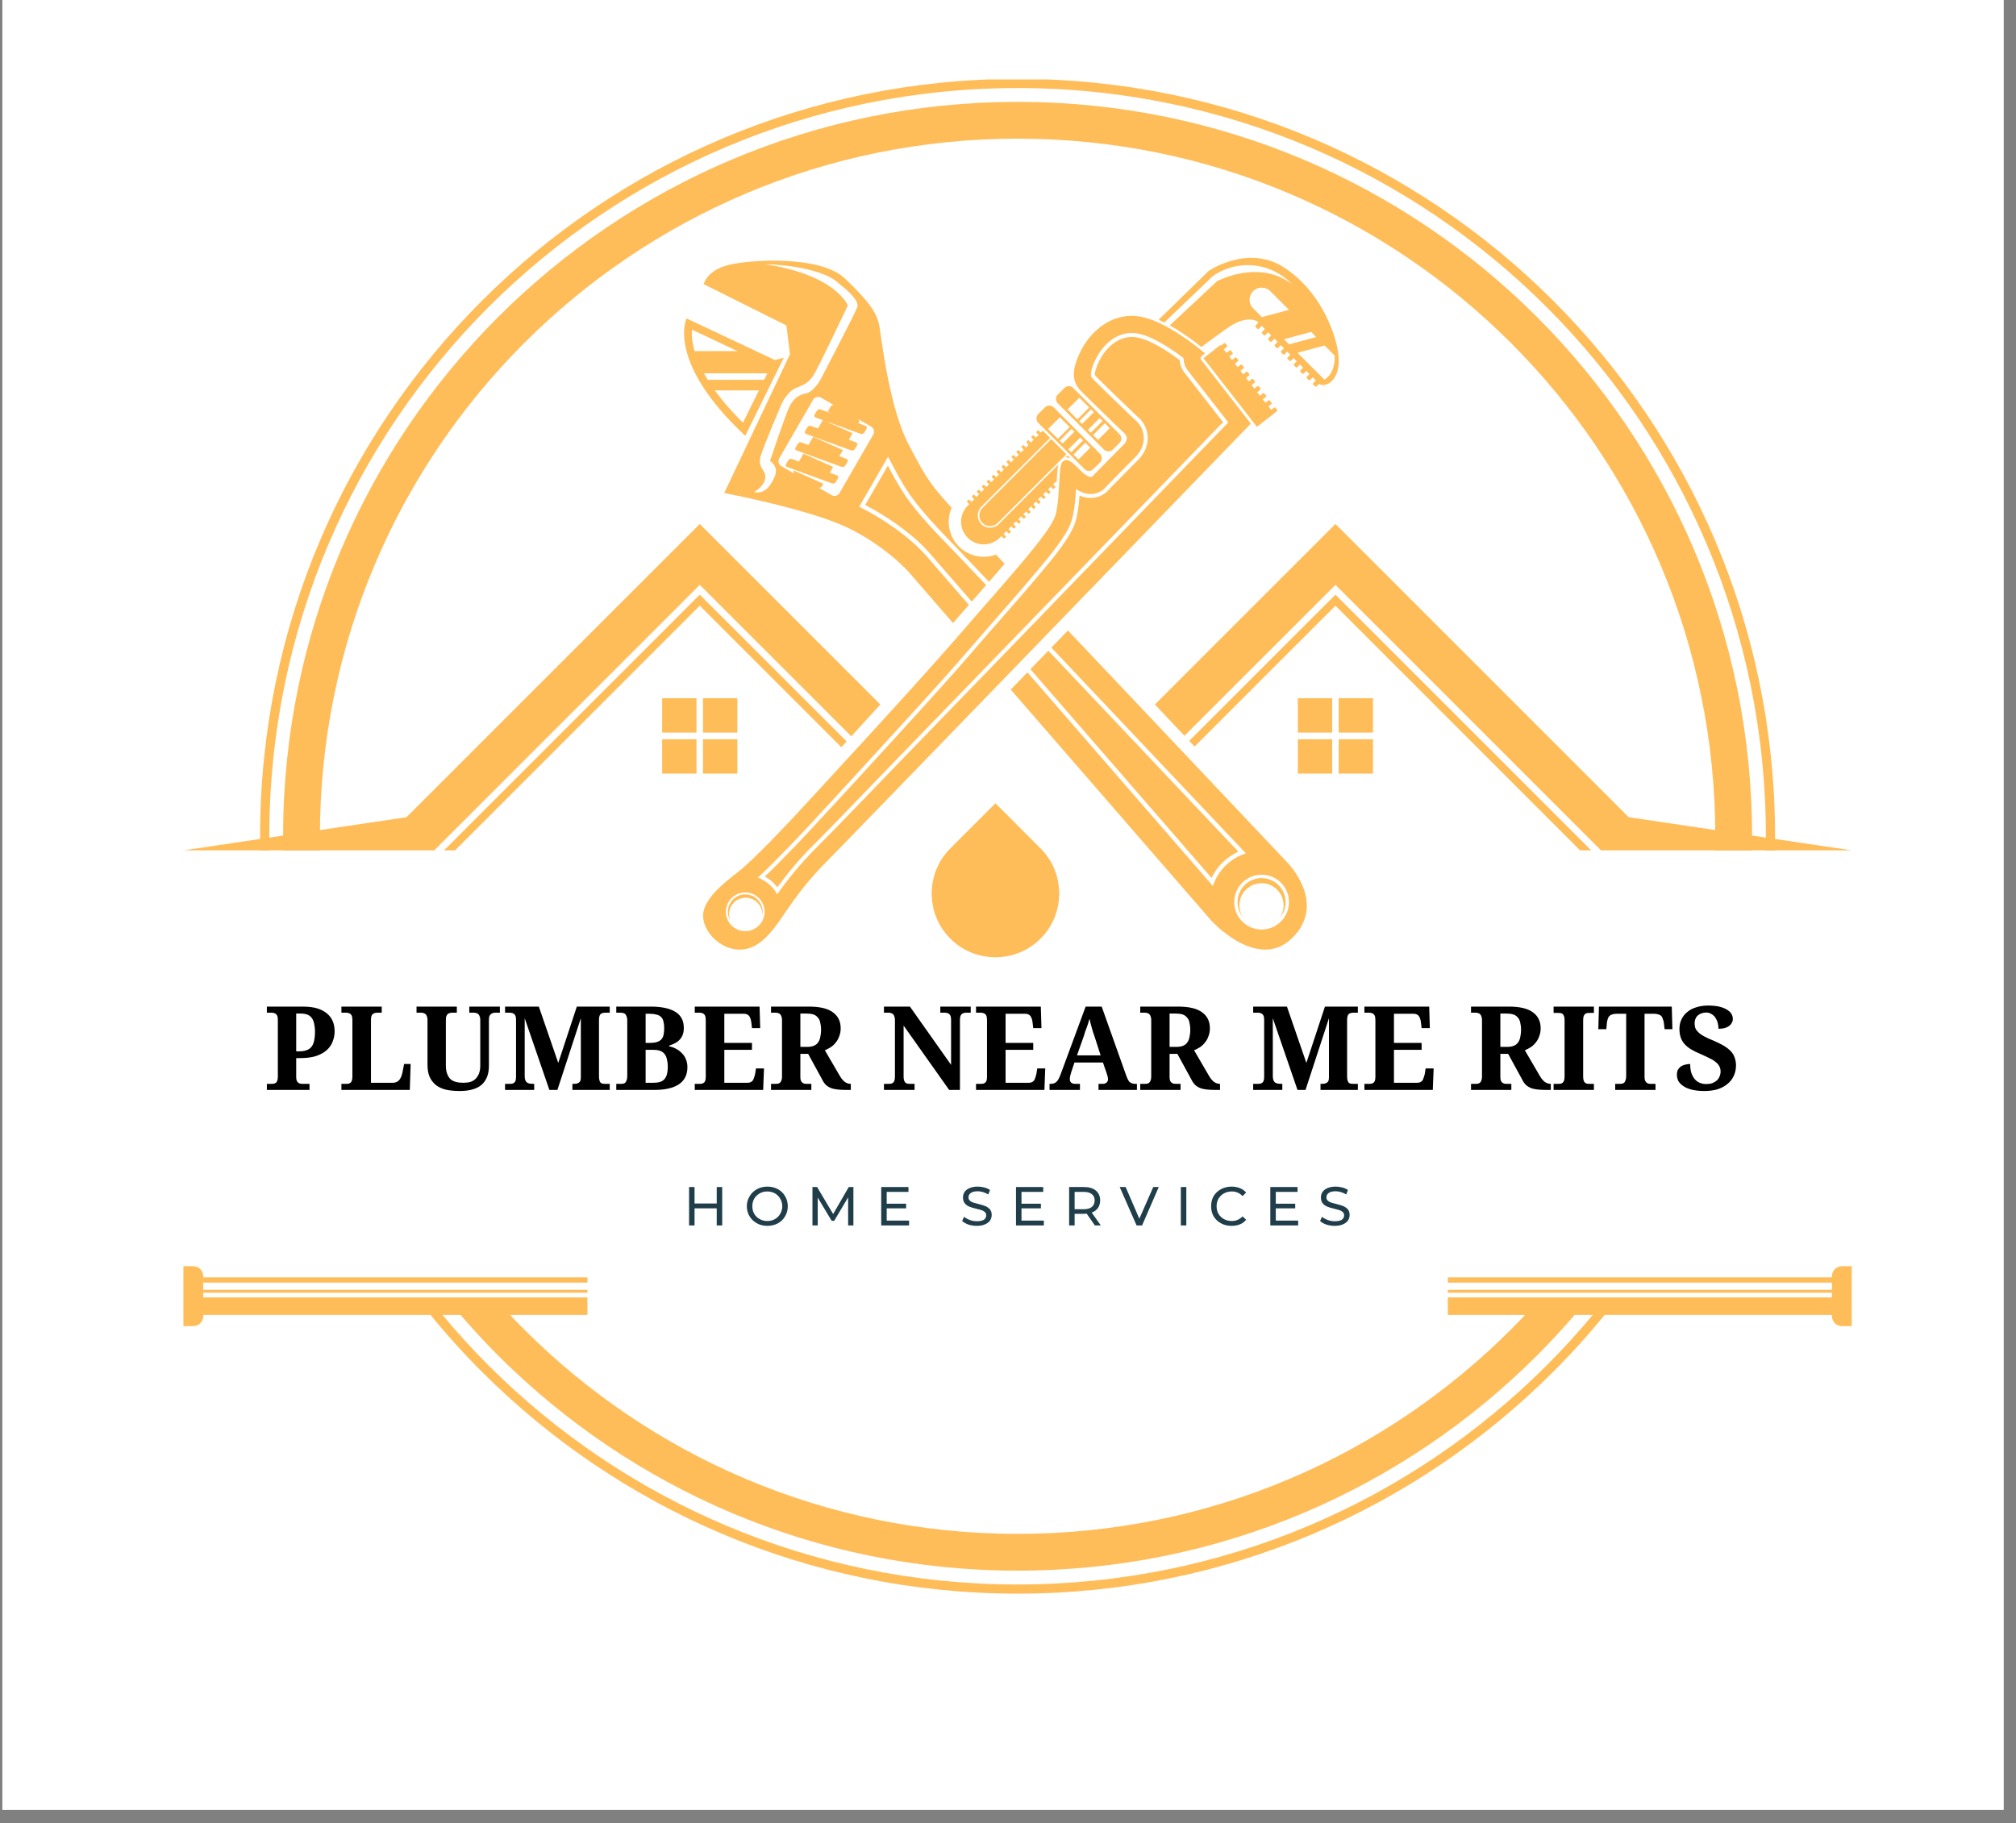 <svg xmlns="http://www.w3.org/2000/svg" xmlns:xlink="http://www.w3.org/1999/xlink" width="199" zoomAndPan="magnify" viewBox="0 0 149.25 135" height="180" preserveAspectRatio="xMidYMid meet" version="1.0"><rect x="0" y="0" width="149.25" height="135" fill="#808080" stroke="none"/><defs><g/><clipPath id="2bf7c7683d"><path d="M 0.176 0 L 148.328 0 L 148.328 134.008 L 0.176 134.008 Z M 0.176 0 " clip-rule="nonzero"/></clipPath><clipPath id="e241347e95"><path d="M 13.578 93 L 44 93 L 44 99 L 13.578 99 Z M 13.578 93 " clip-rule="nonzero"/></clipPath><clipPath id="8236b122a9"><path d="M 19 5.883 L 132 5.883 L 132 118 L 19 118 Z M 19 5.883 " clip-rule="nonzero"/></clipPath><clipPath id="0b49bb2884"><path d="M 85 38 L 137.16 38 L 137.16 63 L 85 63 Z M 85 38 " clip-rule="nonzero"/></clipPath><clipPath id="0623107efd"><path d="M 13.578 38 L 66 38 L 66 63 L 13.578 63 Z M 13.578 38 " clip-rule="nonzero"/></clipPath><clipPath id="45fd16338a"><path d="M 107 93 L 137.16 93 L 137.16 99 L 107 99 Z M 107 93 " clip-rule="nonzero"/></clipPath></defs><g clip-path="url(#2bf7c7683d)"><path fill="#ffffff" d="M 0.176 0 L 148.328 0 L 148.328 134.008 L 0.176 134.008 Z M 0.176 0 " fill-opacity="1" fill-rule="nonzero"/><path fill="#ffffff" d="M 0.176 0 L 148.328 0 L 148.328 134.008 L 0.176 134.008 Z M 0.176 0 " fill-opacity="1" fill-rule="nonzero"/></g><g clip-path="url(#e241347e95)"><path fill="#ffbd59" d="M 43.488 94.582 L 15.047 94.582 L 15.047 94.488 C 15.047 94.086 14.715 93.754 14.312 93.754 L 13.578 93.754 L 13.578 98.191 L 14.312 98.191 C 14.715 98.191 15.047 97.863 15.047 97.461 L 15.047 97.363 L 43.488 97.363 L 43.488 96.066 L 15.047 96.066 L 15.047 95.719 L 43.488 95.719 L 43.488 95.504 L 15.047 95.504 L 15.047 94.969 L 43.488 94.969 Z M 43.488 94.582 " fill-opacity="1" fill-rule="evenodd"/></g><path fill="#ffbd59" d="M 116.684 97.234 C 115.758 98.32 114.793 99.363 113.785 100.371 C 103.945 110.211 90.352 116.297 75.336 116.297 C 60.32 116.297 46.727 110.211 36.883 100.371 C 35.879 99.363 34.91 98.316 33.988 97.234 L 37.641 97.234 C 38.027 97.645 38.414 98.047 38.812 98.441 C 48.156 107.789 61.07 113.574 75.336 113.574 C 89.598 113.574 102.512 107.789 111.859 98.441 C 112.254 98.047 112.645 97.645 113.027 97.234 Z M 75.336 7.543 C 90.352 7.543 103.945 13.629 113.785 23.469 C 123.625 33.309 129.711 46.902 129.711 61.918 C 129.711 62.27 129.707 62.617 129.703 62.965 L 126.977 62.965 C 126.984 62.617 126.988 62.27 126.988 61.918 C 126.988 47.656 121.207 34.742 111.859 25.395 C 102.512 16.047 89.598 10.266 75.336 10.266 C 61.07 10.266 48.156 16.047 38.812 25.395 C 29.465 34.742 23.684 47.656 23.684 61.918 C 23.684 62.27 23.688 62.617 23.695 62.965 L 20.969 62.965 C 20.961 62.617 20.957 62.27 20.957 61.918 C 20.957 46.902 27.043 33.309 36.883 23.469 C 46.727 13.629 60.32 7.543 75.336 7.543 Z M 75.336 7.543 " fill-opacity="1" fill-rule="nonzero"/><g clip-path="url(#8236b122a9)"><path fill="#ffbd59" d="M 118.898 97.234 C 117.672 98.75 116.367 100.199 114.988 101.574 C 104.84 111.723 90.82 118 75.336 118 C 59.848 118 45.828 111.723 35.68 101.574 C 34.305 100.199 32.996 98.75 31.77 97.234 L 32.652 97.234 C 33.762 98.578 34.934 99.863 36.16 101.094 C 46.188 111.117 60.035 117.32 75.336 117.32 C 90.633 117.32 104.484 111.117 114.508 101.094 C 115.738 99.863 116.91 98.574 118.02 97.234 Z M 75.336 5.84 C 90.82 5.84 104.84 12.117 114.988 22.266 C 125.137 32.414 131.414 46.434 131.414 61.918 C 131.414 62.27 131.41 62.617 131.406 62.965 L 130.723 62.965 C 130.73 62.617 130.734 62.27 130.734 61.918 C 130.734 46.621 124.531 32.77 114.508 22.746 C 104.484 12.723 90.633 6.52 75.336 6.52 C 60.035 6.52 46.188 12.723 36.16 22.746 C 26.137 32.773 19.938 46.621 19.938 61.918 C 19.938 62.27 19.941 62.617 19.945 62.965 L 19.266 62.965 C 19.258 62.617 19.254 62.27 19.254 61.918 C 19.254 46.434 25.531 32.414 35.68 22.266 C 45.828 12.117 59.848 5.84 75.336 5.84 Z M 75.336 5.84 " fill-opacity="1" fill-rule="nonzero"/></g><path fill="#ffbd59" d="M 94.832 65.359 C 95.625 66.152 95.625 67.438 94.832 68.23 C 94.043 69.023 92.758 69.023 91.965 68.23 C 91.172 67.438 91.172 66.152 91.965 65.359 C 92.758 64.57 94.043 64.57 94.832 65.359 M 60.781 29.445 L 64.496 31.59 C 64.699 31.707 64.77 31.973 64.652 32.176 L 62.152 36.508 C 62.035 36.711 61.77 36.781 61.566 36.664 L 57.852 34.52 C 57.648 34.402 57.578 34.141 57.695 33.934 L 60.195 29.602 C 60.312 29.398 60.578 29.328 60.781 29.445 Z M 56.605 19.555 C 56.605 19.555 60.789 19.617 62.18 21.059 C 62.18 21.059 63.695 22.172 63.469 22.75 C 63.238 23.332 60.715 28.16 60.715 28.16 C 60.715 28.16 60.227 29.023 59.652 29.133 C 59.078 29.238 58.723 29.566 58.453 30.09 C 58.18 30.617 57.004 34.129 57.004 34.129 C 57.004 34.129 57.664 34.52 57.371 35.238 C 57.082 35.961 56.602 36.629 55.816 36.43 C 55.816 36.43 56.473 36.125 56.641 35.48 C 56.805 34.836 56.039 34.68 56.309 33.789 C 56.582 32.898 57.859 29.914 57.859 29.914 C 57.859 29.914 58.273 29.02 58.875 28.758 C 59.477 28.5 59.816 28.398 60.203 27.824 C 60.586 27.25 62.766 22.617 62.766 22.617 C 62.766 22.617 61.918 20.355 56.605 19.555 Z M 91.676 63.059 C 88.453 59.645 85.227 56.234 82.004 52.824 C 78.219 48.828 74.449 44.816 70.645 40.84 C 69.344 39.477 67.934 38.09 66.895 36.508 C 66.469 35.855 66.098 35.168 65.734 34.477 L 64.051 37.391 C 65.727 38.254 67.641 39.59 68.84 40.973 L 89.695 65.004 C 89.895 64.59 90.16 64.211 90.488 63.887 C 90.836 63.539 91.234 63.262 91.676 63.059 Z M 63.602 37.52 C 65.297 38.348 67.371 39.766 68.598 41.184 L 89.793 65.605 C 89.973 65.059 90.281 64.547 90.715 64.109 C 91.156 63.672 91.676 63.363 92.234 63.184 C 88.902 59.656 85.57 56.133 82.234 52.605 C 78.453 48.609 74.68 44.598 70.875 40.617 C 69.617 39.301 68.164 37.859 67.164 36.332 C 66.637 35.531 66.195 34.664 65.746 33.816 L 63.684 37.391 C 63.656 37.438 63.629 37.477 63.602 37.52 Z M 52.922 28.906 C 53.555 29.781 54.293 30.594 55.004 31.301 L 56.184 28.906 Z M 52.113 27.641 C 52.203 27.801 52.297 27.961 52.395 28.121 L 56.57 28.121 L 56.812 27.641 Z M 51.227 24.41 C 51.191 24.852 51.25 25.312 51.352 25.738 C 51.371 25.824 51.395 25.91 51.418 25.996 L 54.594 25.996 Z M 50.828 23.578 C 50.828 23.578 49.285 26.762 55.172 32.27 L 58.027 26.484 L 57.371 26.66 Z M 94.656 65.539 C 95.328 66.211 95.352 67.293 94.715 67.992 C 95.18 67.352 95.125 66.449 94.547 65.875 C 93.91 65.234 92.875 65.234 92.238 65.875 C 91.68 66.43 91.609 67.285 92.02 67.918 C 91.449 67.219 91.492 66.191 92.141 65.539 C 92.836 64.844 93.961 64.844 94.656 65.539 Z M 60.961 35.82 L 60.844 36.02 C 60.789 36.113 60.668 36.145 60.574 36.09 L 58.844 35.094 C 58.754 35.043 58.719 34.93 58.762 34.836 Z M 62.039 35.418 L 61.871 35.699 C 61.816 35.785 61.695 35.828 61.602 35.793 L 58.27 34.578 C 58.176 34.543 58.137 34.445 58.191 34.359 L 58.359 34.078 C 58.414 33.992 58.535 33.949 58.633 33.984 L 59.148 34.172 L 59.484 33.59 L 61.68 34.57 L 61.43 35.004 L 61.961 35.195 C 62.055 35.23 62.094 35.332 62.039 35.418 Z M 62.746 34.195 L 62.574 34.477 C 62.523 34.562 62.402 34.605 62.305 34.57 L 58.977 33.355 C 58.879 33.324 58.844 33.223 58.895 33.137 L 59.066 32.855 C 59.117 32.77 59.242 32.727 59.336 32.762 L 59.852 32.949 L 60.203 32.344 L 62.402 33.324 L 62.137 33.781 L 62.664 33.977 C 62.762 34.012 62.797 34.109 62.746 34.195 Z M 64.156 31.75 L 63.988 32.031 C 63.934 32.117 63.812 32.16 63.719 32.125 L 61.086 31.168 L 63.121 32.078 L 62.844 32.559 L 63.371 32.754 C 63.469 32.789 63.504 32.887 63.453 32.973 L 63.281 33.254 C 63.23 33.34 63.109 33.383 63.012 33.348 L 59.684 32.137 C 59.586 32.102 59.551 32 59.602 31.914 L 59.773 31.633 C 59.824 31.547 59.945 31.504 60.043 31.539 L 60.559 31.727 L 60.918 31.105 L 60.387 30.914 C 60.293 30.879 60.254 30.777 60.309 30.691 L 60.477 30.41 C 60.531 30.324 60.652 30.281 60.75 30.316 L 61.617 30.633 L 61.277 30.48 L 61.504 30.09 C 61.559 29.996 61.68 29.965 61.773 30.02 L 63.504 31.016 C 63.598 31.07 63.633 31.195 63.578 31.289 L 63.547 31.336 L 64.078 31.531 C 64.172 31.566 64.211 31.664 64.156 31.75 Z M 58.219 24.098 L 52.102 21.039 C 52.102 21.039 52.305 20.055 53.859 19.637 C 55.414 19.219 60.73 18.879 62.551 20.621 C 64.371 22.367 64.938 23.16 65.117 24.223 C 65.293 25.285 65.848 30.238 67.301 32.98 C 68.754 35.719 68.816 35.91 72.152 39.398 C 75.488 42.883 95.336 63.895 95.336 63.895 C 95.336 63.895 98.258 66.863 95.691 69.43 C 93.129 71.996 89.664 68.152 89.664 68.152 L 67.262 42.34 C 67.262 42.34 65.531 40.383 62.664 39.031 C 59.797 37.68 53.617 36.504 53.617 36.504 L 58.484 26.23 Z M 58.219 24.098 " fill-opacity="1" fill-rule="evenodd"/><path fill="#ffffff" d="M 75.914 31.5 C 75.711 31.004 75.812 30.414 76.215 30.012 L 76.711 29.516 C 76.883 29.344 77.09 29.227 77.309 29.164 C 77.371 28.945 77.488 28.738 77.66 28.566 L 78.156 28.07 C 78.281 27.945 78.426 27.852 78.578 27.781 C 78.562 27.156 78.758 26.508 79.059 25.84 C 80.066 23.613 82.27 22.031 84.793 22.586 C 84.996 22.629 85.199 22.688 85.406 22.758 L 88.848 19.398 C 88.887 19.359 88.926 19.332 88.969 19.301 C 89.551 18.898 90.367 18.566 91.039 18.387 C 92.605 17.973 94.176 18.137 95.551 19.027 C 97.723 20.43 99.359 22.973 99.891 25.5 C 100.129 26.637 100.125 27.977 99.246 28.855 C 98.887 29.215 98.387 29.445 97.887 29.43 C 97.508 29.633 97.027 29.574 96.707 29.258 L 96.578 29.125 C 96.52 29.066 96.469 29.004 96.426 28.934 C 96.359 28.891 96.293 28.84 96.234 28.781 L 96.105 28.652 C 96.043 28.594 95.992 28.527 95.953 28.461 C 95.883 28.418 95.82 28.367 95.758 28.309 L 95.629 28.18 C 95.57 28.117 95.52 28.055 95.48 27.984 C 95.41 27.945 95.344 27.895 95.285 27.832 L 95.156 27.703 C 95.098 27.645 95.047 27.578 95.004 27.512 C 94.934 27.469 94.871 27.418 94.809 27.359 L 94.684 27.23 C 94.621 27.172 94.57 27.105 94.531 27.035 C 94.461 26.996 94.395 26.945 94.336 26.887 L 94.207 26.754 C 94.148 26.695 94.098 26.629 94.055 26.562 C 93.988 26.52 93.922 26.469 93.863 26.41 L 93.734 26.281 C 93.672 26.223 93.625 26.156 93.582 26.086 C 93.512 26.047 93.449 25.996 93.387 25.938 L 93.258 25.809 C 93.199 25.746 93.148 25.684 93.109 25.613 C 93.039 25.57 92.973 25.52 92.914 25.461 L 92.785 25.332 C 92.727 25.273 92.676 25.207 92.633 25.141 C 92.566 25.098 92.5 25.047 92.441 24.988 L 92.309 24.859 C 92.246 24.793 92.191 24.719 92.148 24.641 C 91.906 24.73 91.656 24.871 91.52 24.965 L 91.562 25.016 C 91.613 25.082 91.656 25.152 91.688 25.227 C 91.75 25.277 91.809 25.336 91.859 25.402 L 91.973 25.547 C 92.023 25.613 92.066 25.684 92.102 25.754 C 92.164 25.805 92.223 25.863 92.273 25.93 L 92.387 26.074 C 92.438 26.141 92.48 26.211 92.512 26.285 C 92.574 26.336 92.633 26.391 92.684 26.457 L 92.797 26.602 C 92.848 26.668 92.891 26.742 92.926 26.812 C 92.988 26.863 93.047 26.922 93.098 26.988 L 93.211 27.133 C 93.262 27.199 93.305 27.27 93.336 27.344 C 93.398 27.395 93.457 27.449 93.512 27.516 L 93.621 27.66 C 93.676 27.727 93.715 27.797 93.75 27.871 C 93.812 27.922 93.871 27.98 93.922 28.047 L 94.035 28.191 C 94.086 28.258 94.129 28.328 94.16 28.402 C 94.227 28.449 94.285 28.508 94.336 28.574 L 94.449 28.719 C 94.5 28.785 94.543 28.855 94.574 28.93 C 94.637 28.98 94.695 29.039 94.746 29.105 L 94.859 29.25 C 94.914 29.316 94.953 29.387 94.988 29.461 C 95.051 29.508 95.109 29.566 95.16 29.633 L 95.273 29.777 C 95.605 30.203 95.535 30.82 95.121 31.16 C 95.109 31.172 95.098 31.18 95.086 31.188 L 93.625 32.328 C 93.383 32.516 93.074 32.562 92.801 32.484 C 87.785 37.668 82.77 42.855 77.75 48.039 C 74.25 51.66 70.746 55.277 67.242 58.895 C 66.031 60.145 64.82 61.395 63.605 62.645 C 63.043 63.223 62.48 63.812 61.91 64.383 C 60.672 65.621 59.73 66.848 58.754 68.289 C 57.77 69.742 56.566 71.305 54.625 71.227 C 52.875 71.156 51.121 69.578 51.137 67.777 C 51.152 66.098 52.934 64.73 54.152 63.777 C 54.777 63.289 55.406 62.641 55.969 62.078 C 56.691 61.352 57.41 60.605 58.109 59.855 C 60.363 57.422 62.605 54.98 64.84 52.527 C 66.668 50.523 68.512 48.512 70.277 46.457 C 70.559 46.133 70.84 45.809 71.121 45.484 C 72.492 43.906 73.895 42.34 75.23 40.73 C 75.539 40.363 76.309 39.445 76.809 38.711 C 76.773 38.746 76.734 38.773 76.695 38.801 C 76.66 38.852 76.617 38.902 76.574 38.949 L 76.477 39.043 C 76.43 39.09 76.383 39.133 76.328 39.168 C 76.293 39.219 76.254 39.27 76.207 39.316 L 76.113 39.41 C 76.066 39.457 76.016 39.5 75.961 39.535 C 75.926 39.586 75.887 39.637 75.84 39.684 L 75.746 39.777 C 75.699 39.824 75.648 39.863 75.594 39.898 C 75.562 39.953 75.52 40.004 75.473 40.051 L 75.379 40.145 C 75.332 40.191 75.281 40.23 75.23 40.266 C 75.195 40.32 75.152 40.371 75.105 40.418 L 75.012 40.512 C 74.809 40.715 74.535 40.809 74.27 40.793 C 73.262 41.465 71.883 41.355 70.992 40.469 C 70.105 39.578 70 38.199 70.672 37.191 C 70.656 36.926 70.75 36.652 70.953 36.449 L 71.047 36.355 C 71.094 36.309 71.145 36.27 71.195 36.234 C 71.23 36.18 71.273 36.129 71.316 36.082 L 71.414 35.988 C 71.461 35.941 71.508 35.902 71.562 35.867 C 71.598 35.812 71.637 35.762 71.684 35.715 L 71.777 35.621 C 71.824 35.574 71.875 35.535 71.93 35.5 C 71.965 35.445 72.004 35.398 72.051 35.352 L 72.145 35.254 C 72.191 35.211 72.242 35.168 72.297 35.133 C 72.328 35.082 72.371 35.031 72.418 34.984 L 72.512 34.891 C 72.559 34.844 72.609 34.801 72.66 34.766 C 72.695 34.715 72.738 34.664 72.785 34.617 L 72.879 34.523 C 72.926 34.477 72.977 34.434 73.027 34.398 C 73.062 34.348 73.105 34.297 73.148 34.25 L 73.246 34.156 C 73.289 34.109 73.34 34.07 73.395 34.035 C 73.43 33.98 73.469 33.93 73.516 33.883 L 73.609 33.789 C 73.656 33.742 73.707 33.703 73.762 33.668 C 73.797 33.613 73.836 33.562 73.883 33.516 L 73.977 33.422 C 74.023 33.375 74.074 33.336 74.125 33.301 C 74.164 33.246 74.203 33.199 74.25 33.152 L 74.344 33.055 C 74.391 33.012 74.441 32.969 74.492 32.934 C 74.527 32.883 74.57 32.832 74.617 32.785 L 74.711 32.691 C 74.758 32.645 74.809 32.602 74.859 32.566 C 74.895 32.516 74.938 32.465 74.98 32.418 L 75.078 32.324 C 75.125 32.277 75.172 32.234 75.227 32.203 C 75.262 32.148 75.301 32.098 75.348 32.051 L 75.441 31.957 C 75.488 31.91 75.539 31.871 75.594 31.836 C 75.629 31.781 75.668 31.73 75.715 31.684 L 75.809 31.59 C 75.84 31.559 75.875 31.527 75.914 31.5 " fill-opacity="1" fill-rule="evenodd"/><path fill="#ffbd59" d="M 98.066 25.582 L 98.812 26.328 C 98.828 27.043 98.645 27.574 98.305 27.914 C 98.219 28 98.133 28.062 98.051 28.109 L 96.059 26.121 Z M 97.066 24.578 L 97.441 24.957 L 95.438 25.496 L 95.059 25.117 Z M 92.773 22.832 C 92.422 22.484 92.422 21.91 92.773 21.559 C 93.121 21.211 93.695 21.211 94.043 21.559 L 95.426 22.941 L 93.422 23.48 Z M 81.797 31.336 L 82.16 31.703 L 81.289 32.574 L 80.926 32.211 Z M 81.414 30.953 L 81.629 31.168 L 80.754 32.039 L 80.539 31.828 Z M 80.773 30.312 L 80.98 30.52 L 80.109 31.395 L 79.898 31.184 Z M 79.91 29.449 L 80.637 30.176 L 79.762 31.051 L 79.035 30.32 Z M 78.805 28.723 L 78.309 29.215 C 78.129 29.395 78.129 29.684 78.309 29.863 L 81.734 33.293 C 81.914 33.469 82.203 33.469 82.383 33.293 L 82.879 32.797 C 83.059 32.617 83.059 32.328 82.879 32.148 L 79.449 28.723 C 79.273 28.543 78.98 28.543 78.805 28.723 Z M 80.355 32.781 L 80.719 33.145 L 79.844 34.02 L 79.48 33.656 Z M 79.969 32.398 L 80.184 32.609 L 79.309 33.484 L 79.098 33.27 Z M 79.328 31.754 L 79.539 31.965 L 78.664 32.84 L 78.453 32.629 Z M 78.465 30.895 L 79.191 31.621 L 78.32 32.492 L 77.59 31.766 Z M 77.359 30.164 L 76.863 30.66 C 76.688 30.84 76.688 31.129 76.863 31.309 L 80.293 34.734 C 80.469 34.914 80.762 34.914 80.938 34.734 L 81.434 34.242 C 81.613 34.062 81.613 33.77 81.434 33.594 L 78.008 30.164 C 77.828 29.988 77.539 29.988 77.359 30.164 Z M 78.953 33.633 L 77.824 32.508 L 72.734 37.602 C 72.426 37.91 72.426 38.418 72.734 38.727 C 73.039 39.035 73.551 39.035 73.859 38.727 L 78.477 34.109 C 78.488 34.094 78.504 34.074 78.52 34.059 C 78.543 34.031 78.57 34.008 78.602 33.988 Z M 79.285 33.969 L 79.031 33.715 L 78.883 33.863 C 79.012 33.852 79.148 33.895 79.285 33.969 Z M 77.203 31.887 L 77.051 32.035 L 76.891 31.875 C 76.871 31.855 76.844 31.855 76.824 31.875 L 76.73 31.969 C 76.711 31.988 76.711 32.016 76.73 32.035 L 76.891 32.199 L 76.688 32.402 L 76.523 32.242 C 76.504 32.223 76.477 32.223 76.457 32.242 L 76.363 32.336 C 76.344 32.352 76.344 32.383 76.363 32.402 L 76.523 32.562 L 76.32 32.77 L 76.156 32.605 C 76.141 32.59 76.109 32.59 76.09 32.605 L 75.996 32.703 C 75.977 32.719 75.977 32.75 75.996 32.77 L 76.156 32.93 L 75.953 33.137 L 75.793 32.973 C 75.773 32.957 75.742 32.957 75.723 32.973 L 75.629 33.066 C 75.609 33.086 75.609 33.117 75.629 33.137 L 75.793 33.297 L 75.586 33.504 L 75.426 33.34 C 75.406 33.32 75.375 33.32 75.359 33.34 L 75.262 33.434 C 75.246 33.453 75.246 33.484 75.262 33.504 L 75.426 33.664 L 75.219 33.867 L 75.059 33.707 C 75.039 33.688 75.008 33.688 74.992 33.707 L 74.898 33.801 C 74.879 33.82 74.879 33.852 74.898 33.867 L 75.059 34.031 L 74.855 34.234 L 74.691 34.074 C 74.672 34.055 74.645 34.055 74.625 34.074 L 74.531 34.168 C 74.512 34.188 74.512 34.215 74.531 34.234 L 74.691 34.398 L 74.488 34.602 L 74.324 34.441 C 74.309 34.422 74.277 34.422 74.258 34.441 L 74.164 34.535 C 74.145 34.551 74.145 34.582 74.164 34.602 L 74.324 34.762 L 74.121 34.969 L 73.961 34.805 C 73.941 34.789 73.91 34.789 73.891 34.805 L 73.797 34.902 C 73.777 34.918 73.777 34.949 73.797 34.969 L 73.961 35.129 L 73.754 35.336 L 73.594 35.172 C 73.574 35.152 73.543 35.152 73.527 35.172 L 73.43 35.266 C 73.414 35.285 73.414 35.316 73.43 35.336 L 73.594 35.496 L 73.387 35.699 L 73.227 35.539 C 73.207 35.52 73.18 35.52 73.16 35.539 L 73.066 35.633 C 73.047 35.652 73.047 35.684 73.066 35.699 L 73.227 35.863 L 73.023 36.066 L 72.859 35.906 C 72.84 35.887 72.812 35.887 72.793 35.906 L 72.699 36 C 72.68 36.02 72.68 36.047 72.699 36.066 L 72.859 36.23 L 72.656 36.434 L 72.492 36.273 C 72.477 36.254 72.445 36.254 72.426 36.273 L 72.332 36.367 C 72.312 36.383 72.312 36.414 72.332 36.434 L 72.492 36.594 L 72.289 36.801 L 72.129 36.637 C 72.109 36.621 72.078 36.621 72.059 36.637 L 71.965 36.73 C 71.945 36.75 71.945 36.781 71.965 36.801 L 72.129 36.961 L 71.922 37.168 L 71.762 37.004 C 71.742 36.988 71.711 36.988 71.695 37.004 L 71.598 37.098 C 71.582 37.117 71.582 37.148 71.598 37.168 L 71.762 37.328 L 71.641 37.445 C 70.988 38.098 70.988 39.168 71.641 39.816 C 72.293 40.473 73.363 40.473 74.016 39.816 L 74.133 39.699 L 74.293 39.859 C 74.312 39.879 74.344 39.879 74.363 39.859 L 74.457 39.766 C 74.473 39.75 74.473 39.719 74.457 39.699 L 74.293 39.539 L 74.5 39.332 L 74.66 39.496 C 74.68 39.512 74.711 39.512 74.727 39.496 L 74.82 39.402 C 74.84 39.383 74.84 39.352 74.82 39.332 L 74.66 39.172 L 74.867 38.969 L 75.027 39.129 C 75.047 39.145 75.074 39.145 75.094 39.129 L 75.188 39.035 C 75.207 39.016 75.207 38.984 75.188 38.969 L 75.027 38.805 L 75.23 38.602 L 75.395 38.762 C 75.414 38.781 75.441 38.781 75.461 38.762 L 75.555 38.668 C 75.574 38.648 75.574 38.617 75.555 38.602 L 75.395 38.438 L 75.598 38.234 L 75.762 38.395 C 75.777 38.414 75.809 38.414 75.828 38.395 L 75.922 38.301 C 75.941 38.281 75.941 38.254 75.922 38.234 L 75.762 38.07 L 75.965 37.867 L 76.125 38.027 C 76.145 38.047 76.176 38.047 76.195 38.027 L 76.289 37.934 C 76.309 37.918 76.309 37.887 76.289 37.867 L 76.125 37.707 L 76.332 37.5 L 76.492 37.664 C 76.512 37.68 76.543 37.68 76.559 37.664 L 76.656 37.566 C 76.672 37.551 76.672 37.52 76.656 37.5 L 76.492 37.34 L 76.695 37.133 L 76.859 37.297 C 76.879 37.316 76.906 37.316 76.926 37.297 L 77.02 37.203 C 77.039 37.184 77.039 37.152 77.02 37.133 L 76.859 36.973 L 77.062 36.766 L 77.227 36.93 C 77.242 36.949 77.273 36.949 77.293 36.93 L 77.387 36.836 C 77.406 36.816 77.406 36.785 77.387 36.77 L 77.227 36.605 L 77.43 36.402 L 77.594 36.562 C 77.609 36.582 77.641 36.582 77.66 36.562 L 77.754 36.469 C 77.773 36.449 77.773 36.422 77.754 36.402 L 77.594 36.238 L 77.797 36.035 L 77.957 36.195 C 77.977 36.215 78.008 36.215 78.027 36.195 L 78.121 36.102 C 78.141 36.082 78.141 36.055 78.121 36.035 L 77.961 35.875 L 78.164 35.668 L 78.223 35.727 C 78.234 35.508 78.25 35.289 78.266 35.066 C 78.277 34.902 78.297 34.621 78.359 34.391 L 73.941 38.809 C 73.586 39.16 73.004 39.16 72.652 38.809 C 72.301 38.453 72.301 37.875 72.652 37.52 L 77.746 32.426 Z M 89.098 26.523 L 90.336 25.555 L 90.348 25.547 L 90.387 25.598 L 90.609 25.422 C 90.645 25.395 90.695 25.402 90.723 25.438 L 90.836 25.582 C 90.863 25.617 90.855 25.664 90.82 25.691 L 90.598 25.867 L 90.797 26.125 L 91.023 25.953 C 91.059 25.926 91.109 25.93 91.133 25.965 L 91.246 26.109 C 91.273 26.145 91.27 26.195 91.23 26.223 L 91.008 26.398 L 91.211 26.656 L 91.434 26.48 C 91.469 26.453 91.52 26.461 91.547 26.496 L 91.66 26.641 C 91.688 26.672 91.68 26.723 91.645 26.75 L 91.422 26.926 L 91.621 27.184 L 91.848 27.008 C 91.883 26.984 91.934 26.988 91.957 27.023 L 92.07 27.168 C 92.098 27.203 92.094 27.254 92.059 27.281 L 91.832 27.453 L 92.035 27.715 L 92.258 27.539 C 92.293 27.512 92.344 27.52 92.371 27.551 L 92.484 27.695 C 92.512 27.73 92.504 27.781 92.469 27.809 L 92.246 27.984 L 92.449 28.242 L 92.672 28.066 C 92.707 28.043 92.754 28.047 92.781 28.082 L 92.895 28.227 C 92.922 28.262 92.918 28.312 92.883 28.34 L 92.66 28.512 L 92.863 28.77 L 93.082 28.598 C 93.117 28.57 93.168 28.578 93.195 28.609 L 93.309 28.754 C 93.336 28.789 93.328 28.84 93.293 28.867 L 93.074 29.039 L 93.277 29.297 L 93.496 29.125 C 93.531 29.098 93.582 29.105 93.605 29.141 L 93.719 29.285 C 93.746 29.32 93.742 29.371 93.707 29.395 L 93.488 29.562 L 93.691 29.82 L 93.906 29.656 C 93.941 29.629 93.992 29.633 94.02 29.668 L 94.133 29.812 C 94.16 29.848 94.152 29.898 94.117 29.926 L 93.906 30.094 L 94.109 30.348 L 94.32 30.184 C 94.355 30.156 94.406 30.164 94.434 30.199 L 94.543 30.344 C 94.57 30.375 94.566 30.426 94.531 30.453 L 94.32 30.617 L 94.305 30.629 L 94.297 30.637 L 93.055 31.605 Z M 54.16 66.5 C 53.598 67.059 53.598 67.965 54.16 68.527 C 54.719 69.086 55.625 69.086 56.184 68.527 C 56.746 67.965 56.746 67.059 56.184 66.5 C 55.625 65.941 54.719 65.941 54.16 66.5 Z M 56.625 64.898 C 56.996 64.551 57.359 64.188 57.719 63.824 C 58.465 63.074 59.199 62.312 59.918 61.539 C 62.18 59.102 64.43 56.652 66.668 54.195 C 68.512 52.172 70.363 50.148 72.152 48.07 C 72.426 47.75 72.707 47.43 72.984 47.109 C 74.371 45.516 75.781 43.938 77.133 42.312 C 77.914 41.375 79.27 39.789 79.613 38.637 C 79.797 38.031 79.867 37.387 79.918 36.754 C 79.918 36.734 79.918 36.711 79.922 36.691 C 80.211 36.82 80.523 36.891 80.855 36.867 C 81.355 36.84 81.832 36.594 82.141 36.199 C 82.855 35.469 83.57 34.742 84.289 34.02 C 85.215 33.094 85.215 31.637 84.168 30.812 C 83.195 29.875 82.211 28.941 81.254 27.988 C 81.219 27.949 81.18 27.91 81.145 27.871 C 81.129 27.852 81.062 27.781 81.055 27.758 C 81.027 27.539 81.223 27.062 81.316 26.859 C 81.832 25.719 82.922 24.707 84.262 25 C 85.262 25.219 86.48 26.027 87.332 26.664 C 87.359 27.008 87.488 27.336 87.703 27.609 L 90.543 31.258 C 85.688 36.277 80.828 41.301 75.973 46.32 C 72.469 49.938 68.969 53.559 65.461 57.176 C 63.695 58.996 61.953 60.84 60.156 62.633 C 59.199 63.594 58.348 64.609 57.547 65.699 C 57.469 65.594 57.379 65.492 57.285 65.398 C 57.09 65.203 56.867 65.035 56.625 64.898 Z M 57.535 66.219 C 57.418 66 57.266 65.793 57.078 65.605 C 56.793 65.32 56.457 65.113 56.102 64.98 C 56.59 64.543 57.066 64.062 57.512 63.617 C 58.254 62.871 58.988 62.109 59.703 61.34 C 61.965 58.902 64.211 56.453 66.449 53.996 C 68.289 51.98 70.148 49.953 71.93 47.883 C 72.207 47.559 72.484 47.238 72.762 46.918 C 74.148 45.324 75.559 43.75 76.906 42.125 C 77.629 41.258 79.012 39.629 79.332 38.555 C 79.508 37.973 79.578 37.336 79.625 36.734 C 79.637 36.559 79.648 36.383 79.656 36.203 C 80.004 36.445 80.398 36.602 80.84 36.578 C 81.266 36.551 81.664 36.34 81.922 36.004 C 82.637 35.273 83.355 34.539 84.082 33.812 C 84.91 32.988 84.875 31.734 83.973 31.035 C 82.996 30.094 82.008 29.152 81.047 28.195 C 81.008 28.152 80.969 28.113 80.93 28.07 C 80.855 27.992 80.777 27.902 80.766 27.793 C 80.727 27.5 80.93 26.996 81.047 26.738 C 81.625 25.465 82.832 24.387 84.324 24.715 C 85.344 24.938 86.625 25.758 87.621 26.512 C 87.621 26.832 87.719 27.16 87.934 27.43 L 90.934 31.277 C 86.016 36.359 81.102 41.445 76.184 46.523 C 72.68 50.145 69.176 53.762 65.672 57.379 C 63.91 59.199 62.156 61.051 60.363 62.84 C 59.281 63.926 58.395 65.012 57.535 66.219 Z M 89.211 26.164 C 88.375 25.465 86.312 23.859 84.598 23.48 C 82.387 22.996 80.66 24.527 79.898 26.219 C 79.133 27.91 79.605 28.539 80.156 29.086 C 80.707 29.637 83.156 32.004 83.156 32.004 C 83.156 32.004 83.723 32.387 83.191 32.918 C 82.656 33.453 80.938 35.203 80.938 35.203 C 80.938 35.203 80.77 35.609 80.031 34.871 C 79.293 34.133 78.984 33.867 78.656 34.195 C 78.328 34.527 78.516 36.883 78.125 38.191 C 77.73 39.5 74.152 43.359 70.973 47.059 C 67.789 50.754 58.777 60.48 58.777 60.48 C 58.777 60.48 55.902 63.574 54.715 64.5 C 53.527 65.426 52.062 66.59 52.051 67.789 C 52.043 68.984 53.293 70.258 54.66 70.312 C 56.031 70.363 56.957 69.309 57.992 67.777 C 59.027 66.246 59.898 65.094 61.258 63.734 C 62.531 62.461 89.234 34.848 92.602 31.367 L 88.93 26.652 C 88.855 26.562 88.871 26.426 88.965 26.355 Z M 54.262 66.602 C 53.832 67.031 53.77 67.684 54.07 68.18 C 53.883 67.734 53.969 67.195 54.332 66.832 C 54.816 66.352 55.594 66.352 56.074 66.832 C 56.336 67.09 56.453 67.438 56.434 67.777 C 56.52 67.367 56.402 66.922 56.082 66.602 C 55.582 66.098 54.766 66.098 54.262 66.602 Z M 97.691 28.453 C 97.691 28.453 98.125 28.68 98.598 28.207 C 99.074 27.73 99.246 26.891 98.992 25.688 C 98.738 24.488 97.727 21.523 95.051 19.797 C 92.379 18.074 89.488 20.055 89.488 20.055 L 85.777 23.676 C 85.918 23.738 86.059 23.805 86.199 23.879 L 89.766 20.465 C 89.766 20.465 90.969 19.488 92.781 19.648 C 94.59 19.812 95.641 21.035 95.641 21.035 C 93.184 19.16 90.102 20.82 90.102 20.82 L 86.602 24.094 C 87.441 24.559 88.266 25.148 88.945 25.691 C 89.535 25.25 90.289 24.691 90.965 24.227 C 92.336 23.289 93.078 23.797 93.078 23.797 L 93.168 23.887 L 92.957 24.098 C 92.926 24.129 92.926 24.18 92.957 24.211 L 93.086 24.34 C 93.117 24.371 93.168 24.371 93.199 24.34 L 93.41 24.129 L 93.641 24.363 L 93.434 24.57 C 93.402 24.602 93.402 24.652 93.434 24.684 L 93.562 24.812 C 93.594 24.844 93.645 24.844 93.676 24.812 L 93.883 24.605 L 94.113 24.84 L 93.906 25.043 C 93.875 25.074 93.875 25.125 93.906 25.156 L 94.035 25.285 C 94.066 25.316 94.117 25.316 94.148 25.285 L 94.355 25.082 L 94.586 25.316 L 94.383 25.52 C 94.352 25.551 94.352 25.602 94.383 25.633 L 94.512 25.762 C 94.543 25.793 94.594 25.793 94.625 25.762 L 94.824 25.559 L 95.059 25.793 L 94.855 25.992 C 94.824 26.023 94.824 26.074 94.855 26.105 L 94.984 26.234 C 95.016 26.266 95.066 26.266 95.098 26.234 L 95.297 26.035 L 95.527 26.27 L 95.328 26.465 C 95.297 26.5 95.297 26.551 95.328 26.582 L 95.461 26.711 C 95.488 26.742 95.543 26.742 95.574 26.711 L 95.77 26.512 L 96 26.746 L 95.805 26.941 C 95.773 26.973 95.773 27.023 95.805 27.055 L 95.934 27.184 C 95.965 27.215 96.016 27.215 96.047 27.184 L 96.242 26.988 L 96.473 27.223 L 96.277 27.414 C 96.246 27.445 96.246 27.496 96.277 27.527 L 96.406 27.656 C 96.438 27.688 96.488 27.688 96.52 27.656 L 96.715 27.465 L 96.945 27.699 L 96.754 27.891 C 96.723 27.922 96.723 27.973 96.754 28.004 L 96.883 28.133 C 96.914 28.164 96.965 28.164 96.996 28.133 L 97.188 27.941 L 97.418 28.172 L 97.227 28.363 C 97.195 28.395 97.195 28.445 97.227 28.477 L 97.355 28.605 C 97.387 28.637 97.438 28.637 97.469 28.605 L 97.66 28.418 Z M 97.691 28.453 " fill-opacity="1" fill-rule="evenodd"/><g clip-path="url(#0b49bb2884)"><path fill="#ffbd59" d="M 98.867 44.031 L 88.039 54.855 L 88.438 55.277 L 98.867 44.848 L 116.98 62.965 L 117.801 62.965 Z M 96.082 51.699 L 98.625 51.699 L 98.625 54.242 L 96.082 54.242 Z M 99.105 54.738 L 101.648 54.738 L 101.648 57.281 L 99.105 57.281 Z M 96.082 54.738 L 98.625 54.738 L 98.625 57.281 L 96.082 57.281 Z M 99.105 51.699 L 101.648 51.699 L 101.648 54.242 L 99.105 54.242 Z M 87.688 54.48 L 98.867 43.305 L 118.527 62.965 L 137.09 62.965 L 120.574 60.508 L 98.867 38.797 L 85.5 52.164 Z M 87.688 54.48 " fill-opacity="1" fill-rule="evenodd"/></g><g clip-path="url(#0623107efd)"><path fill="#ffbd59" d="M 51.805 44.031 L 32.871 62.965 L 33.688 62.965 L 51.805 44.848 L 62.285 55.328 L 62.676 54.898 Z M 49.02 51.699 L 51.562 51.699 L 51.562 54.242 L 49.02 54.242 Z M 52.047 54.738 L 54.59 54.738 L 54.59 57.281 L 52.047 57.281 Z M 49.02 54.738 L 51.562 54.738 L 51.562 57.281 L 49.02 57.281 Z M 52.047 51.699 L 54.59 51.699 L 54.59 54.242 L 52.047 54.242 Z M 32.145 62.965 L 51.805 43.305 L 63.023 54.52 C 63.629 53.859 64.234 53.195 64.84 52.531 L 65.172 52.164 L 51.805 38.797 L 30.094 60.508 L 13.578 62.965 Z M 32.145 62.965 " fill-opacity="1" fill-rule="evenodd"/></g><path fill="#ffbd59" d="M 73.695 59.477 L 77.035 62.82 C 78.875 64.656 78.875 67.664 77.035 69.5 C 75.199 71.34 72.191 71.34 70.355 69.5 C 68.516 67.664 68.516 64.656 70.355 62.82 Z M 73.695 59.477 " fill-opacity="1" fill-rule="evenodd"/><g clip-path="url(#45fd16338a)"><path fill="#ffbd59" d="M 107.184 94.582 L 135.625 94.582 L 135.625 94.488 C 135.625 94.086 135.953 93.754 136.359 93.754 L 137.09 93.754 L 137.09 98.191 L 136.359 98.191 C 135.953 98.191 135.625 97.863 135.625 97.461 L 135.625 97.363 L 107.184 97.363 L 107.184 96.066 L 135.625 96.066 L 135.625 95.719 L 107.184 95.719 L 107.184 95.504 L 135.625 95.504 L 135.625 94.969 L 107.184 94.969 Z M 107.184 94.582 " fill-opacity="1" fill-rule="evenodd"/></g><g fill="#000000" fill-opacity="1"><g transform="translate(19.523, 80.704)"><g><path d="M 5.25 -4.344 C 5.25 -4.082 5.203 -3.832 5.109 -3.594 C 5.023 -3.352 4.879 -3.141 4.672 -2.953 C 4.473 -2.773 4.211 -2.629 3.891 -2.516 C 3.566 -2.41 3.172 -2.359 2.703 -2.359 L 2.406 -2.359 L 2.406 -0.969 C 2.406 -0.863 2.414 -0.773 2.438 -0.703 C 2.469 -0.629 2.504 -0.578 2.547 -0.547 C 2.586 -0.516 2.633 -0.488 2.688 -0.469 C 2.75 -0.457 2.812 -0.453 2.875 -0.453 L 3.391 -0.453 L 3.391 0 L 0.234 0 L 0.234 -0.453 L 0.609 -0.453 C 0.672 -0.453 0.727 -0.457 0.781 -0.469 C 0.832 -0.488 0.879 -0.516 0.922 -0.547 C 0.961 -0.586 0.992 -0.645 1.016 -0.719 C 1.035 -0.789 1.047 -0.891 1.047 -1.016 L 1.047 -5.188 C 1.047 -5.301 1.035 -5.391 1.016 -5.453 C 0.992 -5.523 0.961 -5.578 0.922 -5.609 C 0.879 -5.648 0.832 -5.676 0.781 -5.688 C 0.727 -5.707 0.672 -5.719 0.609 -5.719 L 0.234 -5.719 L 0.234 -6.172 L 2.891 -6.172 C 3.297 -6.172 3.645 -6.129 3.938 -6.047 C 4.227 -5.961 4.473 -5.836 4.672 -5.672 C 4.867 -5.516 5.016 -5.32 5.109 -5.094 C 5.203 -4.875 5.25 -4.625 5.25 -4.344 Z M 2.406 -2.859 L 2.625 -2.859 C 2.832 -2.859 3.008 -2.883 3.156 -2.938 C 3.312 -2.988 3.438 -3.07 3.531 -3.188 C 3.625 -3.301 3.691 -3.453 3.734 -3.641 C 3.773 -3.828 3.797 -4.047 3.797 -4.297 C 3.797 -4.535 3.773 -4.738 3.734 -4.906 C 3.703 -5.07 3.645 -5.211 3.562 -5.328 C 3.477 -5.441 3.367 -5.523 3.234 -5.578 C 3.098 -5.629 2.938 -5.656 2.75 -5.656 L 2.406 -5.656 Z M 2.406 -2.859 "/></g></g><g transform="translate(25.042, 80.704)"><g><path d="M 0.234 0 L 0.234 -0.453 L 0.609 -0.453 C 0.672 -0.453 0.727 -0.457 0.781 -0.469 C 0.832 -0.488 0.879 -0.516 0.922 -0.547 C 0.961 -0.586 0.992 -0.645 1.016 -0.719 C 1.035 -0.789 1.047 -0.891 1.047 -1.016 L 1.047 -5.156 C 1.047 -5.281 1.035 -5.379 1.016 -5.453 C 0.992 -5.523 0.961 -5.578 0.922 -5.609 C 0.879 -5.648 0.832 -5.676 0.781 -5.688 C 0.727 -5.707 0.672 -5.719 0.609 -5.719 L 0.234 -5.719 L 0.234 -6.172 L 3.219 -6.172 L 3.219 -5.719 L 2.859 -5.719 C 2.797 -5.719 2.738 -5.707 2.688 -5.688 C 2.633 -5.676 2.586 -5.648 2.547 -5.609 C 2.504 -5.578 2.473 -5.523 2.453 -5.453 C 2.43 -5.391 2.422 -5.301 2.422 -5.188 L 2.422 -0.531 L 4.031 -0.531 C 4.227 -0.531 4.383 -0.594 4.5 -0.719 C 4.613 -0.844 4.695 -1.031 4.75 -1.281 L 4.875 -1.922 L 5.359 -1.922 L 5.297 0 Z M 0.234 0 "/></g></g><g transform="translate(30.696, 80.704)"><g><path d="M 6.312 -5.719 L 5.938 -5.719 C 5.883 -5.719 5.832 -5.707 5.781 -5.688 C 5.727 -5.676 5.68 -5.648 5.641 -5.609 C 5.598 -5.578 5.562 -5.523 5.531 -5.453 C 5.508 -5.379 5.5 -5.281 5.5 -5.156 L 5.5 -1.781 C 5.5 -1.488 5.457 -1.227 5.375 -1 C 5.289 -0.77 5.16 -0.57 4.984 -0.406 C 4.816 -0.25 4.594 -0.129 4.312 -0.047 C 4.039 0.035 3.719 0.078 3.344 0.078 C 2.969 0.078 2.629 0.047 2.328 -0.016 C 2.035 -0.086 1.785 -0.203 1.578 -0.359 C 1.379 -0.523 1.223 -0.727 1.109 -0.969 C 1.004 -1.219 0.953 -1.52 0.953 -1.875 L 0.953 -5.188 C 0.953 -5.301 0.938 -5.391 0.906 -5.453 C 0.883 -5.523 0.852 -5.578 0.812 -5.609 C 0.77 -5.648 0.723 -5.676 0.672 -5.688 C 0.617 -5.707 0.566 -5.719 0.516 -5.719 L 0.141 -5.719 L 0.141 -6.172 L 3.125 -6.172 L 3.125 -5.719 L 2.75 -5.719 C 2.695 -5.719 2.641 -5.707 2.578 -5.688 C 2.523 -5.676 2.477 -5.648 2.438 -5.609 C 2.406 -5.578 2.375 -5.523 2.344 -5.453 C 2.32 -5.379 2.312 -5.281 2.312 -5.156 L 2.312 -1.812 C 2.312 -1.57 2.344 -1.367 2.406 -1.203 C 2.469 -1.035 2.551 -0.898 2.656 -0.797 C 2.77 -0.703 2.906 -0.633 3.062 -0.594 C 3.227 -0.551 3.41 -0.531 3.609 -0.531 C 3.797 -0.531 3.969 -0.551 4.125 -0.594 C 4.281 -0.645 4.41 -0.723 4.516 -0.828 C 4.617 -0.93 4.703 -1.062 4.766 -1.219 C 4.828 -1.383 4.859 -1.578 4.859 -1.797 L 4.859 -5.188 C 4.859 -5.301 4.844 -5.391 4.812 -5.453 C 4.789 -5.523 4.758 -5.578 4.719 -5.609 C 4.688 -5.648 4.641 -5.676 4.578 -5.688 C 4.523 -5.707 4.473 -5.719 4.422 -5.719 L 4.047 -5.719 L 4.047 -6.172 L 6.312 -6.172 Z M 6.312 -5.719 "/></g></g><g transform="translate(37.157, 80.704)"><g><path d="M 5.219 0 L 5.219 -0.453 L 5.297 -0.453 C 5.391 -0.453 5.469 -0.457 5.531 -0.469 C 5.602 -0.488 5.66 -0.516 5.703 -0.547 C 5.754 -0.578 5.789 -0.625 5.812 -0.688 C 5.832 -0.75 5.844 -0.832 5.844 -0.938 L 5.844 -5.312 L 4.109 0 L 3.516 0 L 1.688 -5.312 L 1.688 -1.016 C 1.688 -0.891 1.703 -0.789 1.734 -0.719 C 1.766 -0.645 1.805 -0.586 1.859 -0.547 C 1.91 -0.516 1.977 -0.488 2.062 -0.469 C 2.145 -0.457 2.234 -0.453 2.328 -0.453 L 2.391 -0.453 L 2.391 0 L 0.234 0 L 0.234 -0.453 L 0.609 -0.453 C 0.672 -0.453 0.727 -0.457 0.781 -0.469 C 0.832 -0.488 0.879 -0.516 0.922 -0.547 C 0.961 -0.578 0.992 -0.629 1.016 -0.703 C 1.035 -0.773 1.047 -0.863 1.047 -0.969 L 1.047 -5.188 C 1.047 -5.301 1.035 -5.391 1.016 -5.453 C 0.992 -5.523 0.961 -5.578 0.922 -5.609 C 0.879 -5.648 0.832 -5.676 0.781 -5.688 C 0.727 -5.707 0.672 -5.719 0.609 -5.719 L 0.234 -5.719 L 0.234 -6.172 L 2.734 -6.172 L 4.172 -2 L 5.547 -6.172 L 7.984 -6.172 L 7.984 -5.719 L 7.625 -5.719 C 7.562 -5.719 7.5 -5.707 7.438 -5.688 C 7.383 -5.676 7.336 -5.648 7.297 -5.609 C 7.266 -5.578 7.238 -5.523 7.219 -5.453 C 7.195 -5.379 7.188 -5.281 7.188 -5.156 L 7.188 -1.016 C 7.188 -0.891 7.195 -0.789 7.219 -0.719 C 7.238 -0.645 7.266 -0.586 7.297 -0.547 C 7.336 -0.516 7.383 -0.488 7.438 -0.469 C 7.5 -0.457 7.562 -0.453 7.625 -0.453 L 7.984 -0.453 L 7.984 0 Z M 5.219 0 "/></g></g><g transform="translate(45.391, 80.704)"><g><path d="M 5.234 -4.594 C 5.234 -4.406 5.207 -4.238 5.156 -4.094 C 5.102 -3.957 5.031 -3.836 4.938 -3.734 C 4.844 -3.629 4.727 -3.539 4.594 -3.469 C 4.457 -3.395 4.305 -3.332 4.141 -3.281 L 4.141 -3.234 C 4.348 -3.191 4.531 -3.125 4.688 -3.031 C 4.852 -2.945 4.992 -2.836 5.109 -2.703 C 5.234 -2.578 5.328 -2.43 5.391 -2.266 C 5.461 -2.098 5.5 -1.906 5.5 -1.688 C 5.5 -1.125 5.289 -0.703 4.875 -0.422 C 4.457 -0.141 3.844 0 3.031 0 L 0.234 0 L 0.234 -0.453 L 0.594 -0.453 C 0.656 -0.453 0.711 -0.457 0.766 -0.469 C 0.828 -0.488 0.875 -0.516 0.906 -0.547 C 0.945 -0.586 0.977 -0.645 1 -0.719 C 1.031 -0.789 1.047 -0.891 1.047 -1.016 L 1.047 -5.156 C 1.047 -5.27 1.031 -5.363 1 -5.438 C 0.977 -5.508 0.945 -5.566 0.906 -5.609 C 0.875 -5.648 0.828 -5.676 0.766 -5.688 C 0.711 -5.707 0.656 -5.719 0.594 -5.719 L 0.234 -5.719 L 0.234 -6.172 L 2.766 -6.172 C 3.586 -6.172 4.203 -6.039 4.609 -5.781 C 5.023 -5.531 5.234 -5.133 5.234 -4.594 Z M 2.406 -0.531 L 2.984 -0.531 C 3.172 -0.531 3.332 -0.551 3.469 -0.594 C 3.602 -0.633 3.711 -0.703 3.797 -0.797 C 3.879 -0.891 3.941 -1.008 3.984 -1.156 C 4.023 -1.312 4.047 -1.5 4.047 -1.719 C 4.047 -1.926 4.023 -2.109 3.984 -2.266 C 3.953 -2.422 3.895 -2.551 3.812 -2.656 C 3.738 -2.758 3.633 -2.836 3.5 -2.891 C 3.363 -2.941 3.195 -2.969 3 -2.969 L 2.406 -2.969 Z M 2.406 -3.484 L 2.734 -3.484 C 2.941 -3.484 3.109 -3.504 3.234 -3.547 C 3.367 -3.586 3.477 -3.648 3.562 -3.734 C 3.645 -3.828 3.703 -3.941 3.734 -4.078 C 3.766 -4.223 3.781 -4.395 3.781 -4.594 C 3.781 -4.789 3.758 -4.957 3.719 -5.094 C 3.688 -5.227 3.629 -5.332 3.547 -5.406 C 3.461 -5.488 3.352 -5.547 3.219 -5.578 C 3.082 -5.617 2.914 -5.641 2.719 -5.641 L 2.406 -5.641 Z M 2.406 -3.484 "/></g></g><g transform="translate(51.202, 80.704)"><g><path d="M 2.422 -0.531 L 4.141 -0.531 C 4.234 -0.531 4.312 -0.547 4.375 -0.578 C 4.438 -0.609 4.488 -0.648 4.531 -0.703 C 4.57 -0.766 4.602 -0.836 4.625 -0.922 C 4.656 -1.004 4.68 -1.094 4.703 -1.188 L 4.766 -1.594 L 5.359 -1.594 L 5.297 0 L 0.234 0 L 0.234 -0.453 L 0.609 -0.453 C 0.672 -0.453 0.727 -0.457 0.781 -0.469 C 0.832 -0.488 0.879 -0.516 0.922 -0.547 C 0.961 -0.578 0.992 -0.629 1.016 -0.703 C 1.035 -0.773 1.047 -0.863 1.047 -0.969 L 1.047 -5.156 C 1.047 -5.281 1.035 -5.379 1.016 -5.453 C 0.992 -5.523 0.961 -5.578 0.922 -5.609 C 0.879 -5.648 0.832 -5.676 0.781 -5.688 C 0.727 -5.707 0.672 -5.719 0.609 -5.719 L 0.234 -5.719 L 0.234 -6.172 L 5.031 -6.172 L 5.078 -4.578 L 4.469 -4.578 L 4.422 -4.984 C 4.398 -5.191 4.348 -5.352 4.266 -5.469 C 4.18 -5.582 4.051 -5.641 3.875 -5.641 L 2.422 -5.641 L 2.422 -3.484 L 4.469 -3.484 L 4.469 -2.969 L 2.422 -2.969 Z M 2.422 -0.531 "/></g></g><g transform="translate(56.847, 80.704)"><g><path d="M 0.234 -0.453 L 0.609 -0.453 C 0.66 -0.453 0.711 -0.457 0.766 -0.469 C 0.828 -0.488 0.875 -0.516 0.906 -0.547 C 0.945 -0.578 0.977 -0.629 1 -0.703 C 1.031 -0.773 1.047 -0.863 1.047 -0.969 L 1.047 -5.188 C 1.047 -5.301 1.031 -5.391 1 -5.453 C 0.977 -5.523 0.945 -5.578 0.906 -5.609 C 0.875 -5.648 0.828 -5.676 0.766 -5.688 C 0.711 -5.707 0.66 -5.719 0.609 -5.719 L 0.234 -5.719 L 0.234 -6.172 L 3.031 -6.172 C 3.844 -6.172 4.438 -6.031 4.812 -5.75 C 5.195 -5.477 5.391 -5.082 5.391 -4.562 C 5.391 -4.344 5.352 -4.145 5.281 -3.969 C 5.219 -3.789 5.129 -3.633 5.016 -3.5 C 4.91 -3.363 4.785 -3.25 4.641 -3.156 C 4.504 -3.07 4.363 -3 4.219 -2.938 L 5.25 -1.172 C 5.32 -1.047 5.391 -0.938 5.453 -0.844 C 5.523 -0.758 5.594 -0.688 5.656 -0.625 C 5.727 -0.57 5.801 -0.531 5.875 -0.5 C 5.945 -0.469 6.023 -0.453 6.109 -0.453 L 6.141 -0.453 L 6.141 0 L 5.859 0 C 5.598 0 5.367 -0.008 5.172 -0.031 C 4.984 -0.051 4.816 -0.086 4.672 -0.141 C 4.523 -0.203 4.398 -0.281 4.297 -0.375 C 4.191 -0.477 4.098 -0.613 4.016 -0.781 L 2.984 -2.672 L 2.406 -2.672 L 2.406 -0.969 C 2.406 -0.863 2.414 -0.773 2.438 -0.703 C 2.469 -0.629 2.504 -0.578 2.547 -0.547 C 2.586 -0.516 2.633 -0.488 2.688 -0.469 C 2.738 -0.457 2.797 -0.453 2.859 -0.453 L 3.219 -0.453 L 3.219 0 L 0.234 0 Z M 2.406 -3.188 L 2.891 -3.188 C 3.086 -3.188 3.254 -3.211 3.391 -3.266 C 3.523 -3.316 3.629 -3.395 3.703 -3.5 C 3.785 -3.602 3.844 -3.734 3.875 -3.891 C 3.914 -4.055 3.938 -4.242 3.938 -4.453 C 3.938 -4.672 3.914 -4.852 3.875 -5 C 3.844 -5.156 3.781 -5.281 3.688 -5.375 C 3.602 -5.477 3.492 -5.551 3.359 -5.594 C 3.234 -5.633 3.07 -5.656 2.875 -5.656 L 2.406 -5.656 Z M 2.406 -3.188 "/></g></g><g transform="translate(62.962, 80.704)"><g/></g><g transform="translate(65.208, 80.704)"><g><path d="M 5.062 0 L 1.688 -4.766 L 1.688 -1.016 C 1.688 -0.891 1.695 -0.789 1.719 -0.719 C 1.75 -0.645 1.781 -0.586 1.812 -0.547 C 1.852 -0.516 1.898 -0.488 1.953 -0.469 C 2.016 -0.457 2.078 -0.453 2.141 -0.453 L 2.5 -0.453 L 2.5 0 L 0.234 0 L 0.234 -0.453 L 0.609 -0.453 C 0.672 -0.453 0.727 -0.457 0.781 -0.469 C 0.832 -0.488 0.879 -0.516 0.922 -0.547 C 0.961 -0.586 0.992 -0.645 1.016 -0.719 C 1.035 -0.789 1.047 -0.891 1.047 -1.016 L 1.047 -5.188 C 1.047 -5.301 1.031 -5.391 1 -5.453 C 0.977 -5.523 0.945 -5.578 0.906 -5.609 C 0.875 -5.648 0.828 -5.676 0.766 -5.688 C 0.711 -5.707 0.66 -5.719 0.609 -5.719 L 0.234 -5.719 L 0.234 -6.172 L 2.156 -6.172 L 5.203 -1.859 L 5.203 -5.188 C 5.203 -5.301 5.191 -5.391 5.172 -5.453 C 5.148 -5.523 5.117 -5.578 5.078 -5.609 C 5.035 -5.648 4.988 -5.676 4.938 -5.688 C 4.883 -5.707 4.828 -5.719 4.766 -5.719 L 4.406 -5.719 L 4.406 -6.172 L 6.656 -6.172 L 6.656 -5.719 L 6.297 -5.719 C 6.234 -5.719 6.176 -5.707 6.125 -5.688 C 6.07 -5.676 6.023 -5.648 5.984 -5.609 C 5.941 -5.578 5.91 -5.523 5.891 -5.453 C 5.867 -5.379 5.859 -5.281 5.859 -5.156 L 5.859 0 Z M 5.062 0 "/></g></g><g transform="translate(72.024, 80.704)"><g><path d="M 2.422 -0.531 L 4.141 -0.531 C 4.234 -0.531 4.312 -0.547 4.375 -0.578 C 4.438 -0.609 4.488 -0.648 4.531 -0.703 C 4.57 -0.766 4.602 -0.836 4.625 -0.922 C 4.656 -1.004 4.68 -1.094 4.703 -1.188 L 4.766 -1.594 L 5.359 -1.594 L 5.297 0 L 0.234 0 L 0.234 -0.453 L 0.609 -0.453 C 0.672 -0.453 0.727 -0.457 0.781 -0.469 C 0.832 -0.488 0.879 -0.516 0.922 -0.547 C 0.961 -0.578 0.992 -0.629 1.016 -0.703 C 1.035 -0.773 1.047 -0.863 1.047 -0.969 L 1.047 -5.156 C 1.047 -5.281 1.035 -5.379 1.016 -5.453 C 0.992 -5.523 0.961 -5.578 0.922 -5.609 C 0.879 -5.648 0.832 -5.676 0.781 -5.688 C 0.727 -5.707 0.672 -5.719 0.609 -5.719 L 0.234 -5.719 L 0.234 -6.172 L 5.031 -6.172 L 5.078 -4.578 L 4.469 -4.578 L 4.422 -4.984 C 4.398 -5.191 4.348 -5.352 4.266 -5.469 C 4.18 -5.582 4.051 -5.641 3.875 -5.641 L 2.422 -5.641 L 2.422 -3.484 L 4.469 -3.484 L 4.469 -2.969 L 2.422 -2.969 Z M 2.422 -0.531 "/></g></g><g transform="translate(77.67, 80.704)"><g><path d="M 1.875 -2.031 L 1.625 -1.281 C 1.602 -1.219 1.582 -1.141 1.562 -1.047 C 1.539 -0.953 1.531 -0.867 1.531 -0.797 C 1.531 -0.734 1.539 -0.68 1.562 -0.641 C 1.582 -0.598 1.609 -0.562 1.641 -0.531 C 1.68 -0.508 1.723 -0.488 1.766 -0.469 C 1.816 -0.457 1.867 -0.453 1.922 -0.453 L 2.281 -0.453 L 2.281 0 L 0.031 0 L 0.031 -0.453 L 0.141 -0.453 C 0.211 -0.453 0.281 -0.461 0.344 -0.484 C 0.406 -0.504 0.461 -0.535 0.516 -0.578 C 0.578 -0.629 0.629 -0.691 0.672 -0.766 C 0.723 -0.848 0.773 -0.957 0.828 -1.094 L 2.703 -6.172 L 3.891 -6.172 L 5.703 -1.078 C 5.742 -0.961 5.785 -0.863 5.828 -0.781 C 5.867 -0.695 5.914 -0.629 5.969 -0.578 C 6.031 -0.535 6.094 -0.504 6.156 -0.484 C 6.219 -0.461 6.281 -0.453 6.344 -0.453 L 6.5 -0.453 L 6.5 0 L 3.656 0 L 3.656 -0.453 L 3.984 -0.453 C 4.023 -0.453 4.066 -0.457 4.109 -0.469 C 4.16 -0.488 4.203 -0.508 4.234 -0.531 C 4.273 -0.562 4.305 -0.598 4.328 -0.641 C 4.348 -0.68 4.359 -0.734 4.359 -0.797 C 4.359 -0.867 4.348 -0.938 4.328 -1 C 4.316 -1.062 4.301 -1.117 4.281 -1.172 L 3.984 -2.031 Z M 3.359 -3.969 C 3.328 -4.07 3.289 -4.176 3.25 -4.281 C 3.219 -4.395 3.188 -4.504 3.156 -4.609 C 3.125 -4.723 3.094 -4.836 3.062 -4.953 C 3.039 -5.066 3.016 -5.172 2.984 -5.266 C 2.961 -5.18 2.938 -5.086 2.906 -4.984 C 2.875 -4.879 2.836 -4.77 2.797 -4.656 C 2.754 -4.551 2.711 -4.441 2.672 -4.328 C 2.641 -4.223 2.609 -4.117 2.578 -4.016 L 2.062 -2.562 L 3.812 -2.562 Z M 3.359 -3.969 "/></g></g><g transform="translate(84.181, 80.704)"><g><path d="M 0.234 -0.453 L 0.609 -0.453 C 0.66 -0.453 0.711 -0.457 0.766 -0.469 C 0.828 -0.488 0.875 -0.516 0.906 -0.547 C 0.945 -0.578 0.977 -0.629 1 -0.703 C 1.031 -0.773 1.047 -0.863 1.047 -0.969 L 1.047 -5.188 C 1.047 -5.301 1.031 -5.391 1 -5.453 C 0.977 -5.523 0.945 -5.578 0.906 -5.609 C 0.875 -5.648 0.828 -5.676 0.766 -5.688 C 0.711 -5.707 0.66 -5.719 0.609 -5.719 L 0.234 -5.719 L 0.234 -6.172 L 3.031 -6.172 C 3.844 -6.172 4.438 -6.031 4.812 -5.75 C 5.195 -5.477 5.391 -5.082 5.391 -4.562 C 5.391 -4.344 5.352 -4.145 5.281 -3.969 C 5.219 -3.789 5.129 -3.633 5.016 -3.5 C 4.91 -3.363 4.785 -3.25 4.641 -3.156 C 4.504 -3.07 4.363 -3 4.219 -2.938 L 5.25 -1.172 C 5.32 -1.047 5.391 -0.938 5.453 -0.844 C 5.523 -0.758 5.594 -0.688 5.656 -0.625 C 5.727 -0.57 5.801 -0.531 5.875 -0.5 C 5.945 -0.469 6.023 -0.453 6.109 -0.453 L 6.141 -0.453 L 6.141 0 L 5.859 0 C 5.598 0 5.367 -0.008 5.172 -0.031 C 4.984 -0.051 4.816 -0.086 4.672 -0.141 C 4.523 -0.203 4.398 -0.281 4.297 -0.375 C 4.191 -0.477 4.098 -0.613 4.016 -0.781 L 2.984 -2.672 L 2.406 -2.672 L 2.406 -0.969 C 2.406 -0.863 2.414 -0.773 2.438 -0.703 C 2.469 -0.629 2.504 -0.578 2.547 -0.547 C 2.586 -0.516 2.633 -0.488 2.688 -0.469 C 2.738 -0.457 2.797 -0.453 2.859 -0.453 L 3.219 -0.453 L 3.219 0 L 0.234 0 Z M 2.406 -3.188 L 2.891 -3.188 C 3.086 -3.188 3.254 -3.211 3.391 -3.266 C 3.523 -3.316 3.629 -3.395 3.703 -3.5 C 3.785 -3.602 3.844 -3.734 3.875 -3.891 C 3.914 -4.055 3.938 -4.242 3.938 -4.453 C 3.938 -4.672 3.914 -4.852 3.875 -5 C 3.844 -5.156 3.781 -5.281 3.688 -5.375 C 3.602 -5.477 3.492 -5.551 3.359 -5.594 C 3.234 -5.633 3.07 -5.656 2.875 -5.656 L 2.406 -5.656 Z M 2.406 -3.188 "/></g></g><g transform="translate(90.296, 80.704)"><g/></g><g transform="translate(92.542, 80.704)"><g><path d="M 5.219 0 L 5.219 -0.453 L 5.297 -0.453 C 5.391 -0.453 5.469 -0.457 5.531 -0.469 C 5.602 -0.488 5.66 -0.516 5.703 -0.547 C 5.754 -0.578 5.789 -0.625 5.812 -0.688 C 5.832 -0.75 5.844 -0.832 5.844 -0.938 L 5.844 -5.312 L 4.109 0 L 3.516 0 L 1.688 -5.312 L 1.688 -1.016 C 1.688 -0.891 1.703 -0.789 1.734 -0.719 C 1.766 -0.645 1.805 -0.586 1.859 -0.547 C 1.91 -0.516 1.977 -0.488 2.062 -0.469 C 2.145 -0.457 2.234 -0.453 2.328 -0.453 L 2.391 -0.453 L 2.391 0 L 0.234 0 L 0.234 -0.453 L 0.609 -0.453 C 0.672 -0.453 0.727 -0.457 0.781 -0.469 C 0.832 -0.488 0.879 -0.516 0.922 -0.547 C 0.961 -0.578 0.992 -0.629 1.016 -0.703 C 1.035 -0.773 1.047 -0.863 1.047 -0.969 L 1.047 -5.188 C 1.047 -5.301 1.035 -5.391 1.016 -5.453 C 0.992 -5.523 0.961 -5.578 0.922 -5.609 C 0.879 -5.648 0.832 -5.676 0.781 -5.688 C 0.727 -5.707 0.672 -5.719 0.609 -5.719 L 0.234 -5.719 L 0.234 -6.172 L 2.734 -6.172 L 4.172 -2 L 5.547 -6.172 L 7.984 -6.172 L 7.984 -5.719 L 7.625 -5.719 C 7.562 -5.719 7.5 -5.707 7.438 -5.688 C 7.383 -5.676 7.336 -5.648 7.297 -5.609 C 7.266 -5.578 7.238 -5.523 7.219 -5.453 C 7.195 -5.379 7.188 -5.281 7.188 -5.156 L 7.188 -1.016 C 7.188 -0.891 7.195 -0.789 7.219 -0.719 C 7.238 -0.645 7.266 -0.586 7.297 -0.547 C 7.336 -0.516 7.383 -0.488 7.438 -0.469 C 7.5 -0.457 7.562 -0.453 7.625 -0.453 L 7.984 -0.453 L 7.984 0 Z M 5.219 0 "/></g></g><g transform="translate(100.777, 80.704)"><g><path d="M 2.422 -0.531 L 4.141 -0.531 C 4.234 -0.531 4.312 -0.547 4.375 -0.578 C 4.438 -0.609 4.488 -0.648 4.531 -0.703 C 4.57 -0.766 4.602 -0.836 4.625 -0.922 C 4.656 -1.004 4.68 -1.094 4.703 -1.188 L 4.766 -1.594 L 5.359 -1.594 L 5.297 0 L 0.234 0 L 0.234 -0.453 L 0.609 -0.453 C 0.672 -0.453 0.727 -0.457 0.781 -0.469 C 0.832 -0.488 0.879 -0.516 0.922 -0.547 C 0.961 -0.578 0.992 -0.629 1.016 -0.703 C 1.035 -0.773 1.047 -0.863 1.047 -0.969 L 1.047 -5.156 C 1.047 -5.281 1.035 -5.379 1.016 -5.453 C 0.992 -5.523 0.961 -5.578 0.922 -5.609 C 0.879 -5.648 0.832 -5.676 0.781 -5.688 C 0.727 -5.707 0.672 -5.719 0.609 -5.719 L 0.234 -5.719 L 0.234 -6.172 L 5.031 -6.172 L 5.078 -4.578 L 4.469 -4.578 L 4.422 -4.984 C 4.398 -5.191 4.348 -5.352 4.266 -5.469 C 4.18 -5.582 4.051 -5.641 3.875 -5.641 L 2.422 -5.641 L 2.422 -3.484 L 4.469 -3.484 L 4.469 -2.969 L 2.422 -2.969 Z M 2.422 -0.531 "/></g></g><g transform="translate(106.422, 80.704)"><g/></g><g transform="translate(108.669, 80.704)"><g><path d="M 0.234 -0.453 L 0.609 -0.453 C 0.66 -0.453 0.711 -0.457 0.766 -0.469 C 0.828 -0.488 0.875 -0.516 0.906 -0.547 C 0.945 -0.578 0.977 -0.629 1 -0.703 C 1.031 -0.773 1.047 -0.863 1.047 -0.969 L 1.047 -5.188 C 1.047 -5.301 1.031 -5.391 1 -5.453 C 0.977 -5.523 0.945 -5.578 0.906 -5.609 C 0.875 -5.648 0.828 -5.676 0.766 -5.688 C 0.711 -5.707 0.66 -5.719 0.609 -5.719 L 0.234 -5.719 L 0.234 -6.172 L 3.031 -6.172 C 3.844 -6.172 4.438 -6.031 4.812 -5.75 C 5.195 -5.477 5.391 -5.082 5.391 -4.562 C 5.391 -4.344 5.352 -4.145 5.281 -3.969 C 5.219 -3.789 5.129 -3.633 5.016 -3.5 C 4.91 -3.363 4.785 -3.25 4.641 -3.156 C 4.504 -3.07 4.363 -3 4.219 -2.938 L 5.25 -1.172 C 5.32 -1.047 5.391 -0.938 5.453 -0.844 C 5.523 -0.758 5.594 -0.688 5.656 -0.625 C 5.727 -0.57 5.801 -0.531 5.875 -0.5 C 5.945 -0.469 6.023 -0.453 6.109 -0.453 L 6.141 -0.453 L 6.141 0 L 5.859 0 C 5.598 0 5.367 -0.008 5.172 -0.031 C 4.984 -0.051 4.816 -0.086 4.672 -0.141 C 4.523 -0.203 4.398 -0.281 4.297 -0.375 C 4.191 -0.477 4.098 -0.613 4.016 -0.781 L 2.984 -2.672 L 2.406 -2.672 L 2.406 -0.969 C 2.406 -0.863 2.414 -0.773 2.438 -0.703 C 2.469 -0.629 2.504 -0.578 2.547 -0.547 C 2.586 -0.516 2.633 -0.488 2.688 -0.469 C 2.738 -0.457 2.797 -0.453 2.859 -0.453 L 3.219 -0.453 L 3.219 0 L 0.234 0 Z M 2.406 -3.188 L 2.891 -3.188 C 3.086 -3.188 3.254 -3.211 3.391 -3.266 C 3.523 -3.316 3.629 -3.395 3.703 -3.5 C 3.785 -3.602 3.844 -3.734 3.875 -3.891 C 3.914 -4.055 3.938 -4.242 3.938 -4.453 C 3.938 -4.672 3.914 -4.852 3.875 -5 C 3.844 -5.156 3.781 -5.281 3.688 -5.375 C 3.602 -5.477 3.492 -5.551 3.359 -5.594 C 3.234 -5.633 3.07 -5.656 2.875 -5.656 L 2.406 -5.656 Z M 2.406 -3.188 "/></g></g><g transform="translate(114.783, 80.704)"><g><path d="M 0.234 0 L 0.234 -0.453 L 0.609 -0.453 C 0.672 -0.453 0.727 -0.457 0.781 -0.469 C 0.832 -0.488 0.879 -0.516 0.922 -0.547 C 0.961 -0.586 0.992 -0.645 1.016 -0.719 C 1.035 -0.789 1.047 -0.891 1.047 -1.016 L 1.047 -5.141 C 1.047 -5.266 1.035 -5.363 1.016 -5.438 C 0.992 -5.508 0.961 -5.566 0.922 -5.609 C 0.879 -5.648 0.832 -5.676 0.781 -5.688 C 0.727 -5.695 0.672 -5.703 0.609 -5.703 L 0.234 -5.703 L 0.234 -6.172 L 3.219 -6.172 L 3.219 -5.703 L 2.859 -5.703 C 2.797 -5.703 2.738 -5.695 2.688 -5.688 C 2.633 -5.676 2.586 -5.648 2.547 -5.609 C 2.504 -5.566 2.473 -5.508 2.453 -5.438 C 2.43 -5.363 2.422 -5.266 2.422 -5.141 L 2.422 -1.016 C 2.422 -0.891 2.43 -0.789 2.453 -0.719 C 2.473 -0.645 2.504 -0.586 2.547 -0.547 C 2.586 -0.516 2.633 -0.488 2.688 -0.469 C 2.738 -0.457 2.797 -0.453 2.859 -0.453 L 3.219 -0.453 L 3.219 0 Z M 0.234 0 "/></g></g><g transform="translate(118.25, 80.704)"><g><path d="M 3.5 -1.016 C 3.5 -0.891 3.508 -0.789 3.531 -0.719 C 3.562 -0.645 3.598 -0.586 3.641 -0.547 C 3.68 -0.516 3.727 -0.488 3.781 -0.469 C 3.832 -0.457 3.891 -0.453 3.953 -0.453 L 4.312 -0.453 L 4.312 0 L 1.328 0 L 1.328 -0.453 L 1.688 -0.453 C 1.75 -0.453 1.805 -0.457 1.859 -0.469 C 1.922 -0.488 1.969 -0.516 2 -0.547 C 2.039 -0.586 2.07 -0.645 2.094 -0.719 C 2.125 -0.789 2.141 -0.891 2.141 -1.016 L 2.141 -5.641 L 1.438 -5.641 C 1.312 -5.641 1.203 -5.625 1.109 -5.594 C 1.023 -5.57 0.957 -5.535 0.906 -5.484 C 0.852 -5.43 0.812 -5.363 0.781 -5.281 C 0.758 -5.207 0.738 -5.125 0.719 -5.031 L 0.672 -4.5 L 0.078 -4.5 L 0.125 -6.172 L 5.516 -6.172 L 5.562 -4.5 L 4.984 -4.5 L 4.922 -5.031 C 4.898 -5.125 4.875 -5.207 4.844 -5.281 C 4.82 -5.363 4.785 -5.43 4.734 -5.484 C 4.68 -5.535 4.609 -5.57 4.516 -5.594 C 4.43 -5.625 4.328 -5.641 4.203 -5.641 L 3.5 -5.641 Z M 3.5 -1.016 "/></g></g><g transform="translate(123.896, 80.704)"><g><path d="M 2.281 0.078 C 1.895 0.078 1.57 0.039 1.312 -0.031 C 1.051 -0.102 0.844 -0.195 0.688 -0.312 C 0.531 -0.426 0.414 -0.551 0.344 -0.688 C 0.281 -0.832 0.25 -0.977 0.25 -1.125 C 0.25 -1.27 0.273 -1.395 0.328 -1.5 C 0.391 -1.602 0.469 -1.688 0.562 -1.75 C 0.656 -1.812 0.758 -1.852 0.875 -1.875 C 0.988 -1.906 1.109 -1.922 1.234 -1.922 C 1.234 -1.68 1.258 -1.469 1.312 -1.281 C 1.375 -1.094 1.457 -0.938 1.562 -0.812 C 1.664 -0.688 1.789 -0.594 1.938 -0.531 C 2.082 -0.469 2.242 -0.438 2.422 -0.438 C 2.586 -0.438 2.734 -0.457 2.859 -0.5 C 2.992 -0.551 3.109 -0.617 3.203 -0.703 C 3.297 -0.785 3.363 -0.883 3.406 -1 C 3.457 -1.113 3.484 -1.234 3.484 -1.359 C 3.484 -1.516 3.453 -1.645 3.391 -1.75 C 3.336 -1.863 3.25 -1.969 3.125 -2.062 C 3.008 -2.164 2.859 -2.258 2.672 -2.344 C 2.492 -2.438 2.285 -2.535 2.047 -2.641 C 1.742 -2.766 1.488 -2.891 1.281 -3.016 C 1.07 -3.148 0.906 -3.289 0.781 -3.438 C 0.656 -3.594 0.566 -3.758 0.516 -3.938 C 0.461 -4.113 0.438 -4.305 0.438 -4.516 C 0.438 -4.785 0.488 -5.023 0.594 -5.234 C 0.695 -5.453 0.844 -5.633 1.031 -5.781 C 1.219 -5.938 1.441 -6.051 1.703 -6.125 C 1.961 -6.207 2.242 -6.25 2.547 -6.25 C 2.867 -6.25 3.145 -6.223 3.375 -6.172 C 3.602 -6.117 3.789 -6.047 3.938 -5.953 C 4.094 -5.867 4.207 -5.766 4.281 -5.641 C 4.352 -5.523 4.391 -5.395 4.391 -5.25 C 4.391 -5.145 4.363 -5.051 4.312 -4.969 C 4.27 -4.883 4.203 -4.805 4.109 -4.734 C 4.023 -4.672 3.914 -4.617 3.781 -4.578 C 3.656 -4.547 3.504 -4.531 3.328 -4.531 C 3.328 -4.656 3.312 -4.785 3.281 -4.922 C 3.25 -5.066 3.195 -5.195 3.125 -5.312 C 3.051 -5.438 2.953 -5.535 2.828 -5.609 C 2.711 -5.691 2.57 -5.734 2.406 -5.734 C 2.289 -5.734 2.18 -5.711 2.078 -5.672 C 1.973 -5.641 1.879 -5.586 1.797 -5.516 C 1.723 -5.453 1.664 -5.367 1.625 -5.266 C 1.582 -5.172 1.562 -5.062 1.562 -4.938 C 1.562 -4.812 1.578 -4.695 1.609 -4.594 C 1.648 -4.488 1.723 -4.383 1.828 -4.281 C 1.93 -4.176 2.078 -4.07 2.266 -3.969 C 2.453 -3.863 2.691 -3.754 2.984 -3.641 C 3.273 -3.516 3.523 -3.391 3.734 -3.266 C 3.941 -3.141 4.113 -3.004 4.25 -2.859 C 4.383 -2.711 4.477 -2.551 4.531 -2.375 C 4.594 -2.207 4.625 -2.02 4.625 -1.812 C 4.625 -1.531 4.566 -1.27 4.453 -1.031 C 4.348 -0.801 4.191 -0.602 3.984 -0.438 C 3.785 -0.27 3.539 -0.141 3.25 -0.047 C 2.969 0.035 2.645 0.078 2.281 0.078 Z M 2.281 0.078 "/></g></g></g><g fill="#203d4a" fill-opacity="1"><g transform="translate(50.592, 90.736)"><g><path d="M 2.875 -2.844 L 2.875 0 L 2.469 0 L 2.469 -1.266 L 0.828 -1.266 L 0.828 0 L 0.422 0 L 0.422 -2.844 L 0.828 -2.844 L 0.828 -1.625 L 2.469 -1.625 L 2.469 -2.844 Z M 2.875 -2.844 "/></g></g></g><g fill="#203d4a" fill-opacity="1"><g transform="translate(55.103, 90.736)"><g><path d="M 1.703 0.031 C 1.422 0.031 1.164 -0.031 0.938 -0.156 C 0.707 -0.281 0.523 -0.453 0.391 -0.672 C 0.254 -0.898 0.188 -1.148 0.188 -1.422 C 0.188 -1.691 0.254 -1.938 0.391 -2.156 C 0.523 -2.383 0.707 -2.562 0.938 -2.688 C 1.164 -2.812 1.422 -2.875 1.703 -2.875 C 1.992 -2.875 2.254 -2.812 2.484 -2.688 C 2.711 -2.562 2.891 -2.391 3.016 -2.172 C 3.148 -1.953 3.219 -1.703 3.219 -1.422 C 3.219 -1.141 3.148 -0.891 3.016 -0.672 C 2.891 -0.453 2.711 -0.281 2.484 -0.156 C 2.254 -0.031 1.992 0.031 1.703 0.031 Z M 1.703 -0.328 C 1.91 -0.328 2.098 -0.375 2.266 -0.469 C 2.43 -0.562 2.562 -0.691 2.656 -0.859 C 2.758 -1.023 2.812 -1.211 2.812 -1.422 C 2.812 -1.629 2.758 -1.816 2.656 -1.984 C 2.562 -2.148 2.43 -2.281 2.266 -2.375 C 2.098 -2.469 1.91 -2.516 1.703 -2.516 C 1.492 -2.516 1.305 -2.469 1.141 -2.375 C 0.973 -2.281 0.836 -2.148 0.734 -1.984 C 0.641 -1.816 0.594 -1.629 0.594 -1.422 C 0.594 -1.211 0.641 -1.023 0.734 -0.859 C 0.836 -0.691 0.973 -0.562 1.141 -0.469 C 1.305 -0.375 1.492 -0.328 1.703 -0.328 Z M 1.703 -0.328 "/></g></g></g><g fill="#203d4a" fill-opacity="1"><g transform="translate(59.727, 90.736)"><g><path d="M 3.062 0 L 3.062 -2.078 L 2.031 -0.344 L 1.844 -0.344 L 0.812 -2.062 L 0.812 0 L 0.422 0 L 0.422 -2.844 L 0.766 -2.844 L 1.953 -0.844 L 3.109 -2.844 L 3.453 -2.844 L 3.453 0 Z M 3.062 0 "/></g></g></g><g fill="#203d4a" fill-opacity="1"><g transform="translate(64.817, 90.736)"><g><path d="M 2.484 -0.359 L 2.484 0 L 0.422 0 L 0.422 -2.844 L 2.438 -2.844 L 2.438 -2.484 L 0.828 -2.484 L 0.828 -1.609 L 2.266 -1.609 L 2.266 -1.266 L 0.828 -1.266 L 0.828 -0.359 Z M 2.484 -0.359 "/></g></g></g><g fill="#203d4a" fill-opacity="1"><g transform="translate(68.751, 90.736)"><g/></g></g><g fill="#203d4a" fill-opacity="1"><g transform="translate(71.059, 90.736)"><g><path d="M 1.25 0.031 C 1.039 0.031 0.836 0 0.641 -0.062 C 0.441 -0.133 0.285 -0.223 0.172 -0.328 L 0.312 -0.641 C 0.426 -0.547 0.566 -0.469 0.734 -0.406 C 0.898 -0.344 1.07 -0.312 1.25 -0.312 C 1.488 -0.312 1.664 -0.348 1.781 -0.422 C 1.895 -0.504 1.953 -0.613 1.953 -0.75 C 1.953 -0.844 1.922 -0.922 1.859 -0.984 C 1.797 -1.047 1.719 -1.094 1.625 -1.125 C 1.531 -1.156 1.398 -1.191 1.234 -1.234 C 1.016 -1.285 0.836 -1.336 0.703 -1.391 C 0.578 -1.441 0.469 -1.52 0.375 -1.625 C 0.281 -1.738 0.234 -1.883 0.234 -2.062 C 0.234 -2.219 0.27 -2.352 0.344 -2.469 C 0.426 -2.594 0.551 -2.691 0.719 -2.766 C 0.883 -2.836 1.086 -2.875 1.328 -2.875 C 1.492 -2.875 1.656 -2.852 1.812 -2.812 C 1.977 -2.77 2.117 -2.707 2.234 -2.625 L 2.109 -2.297 C 1.984 -2.367 1.852 -2.426 1.719 -2.469 C 1.582 -2.508 1.453 -2.531 1.328 -2.531 C 1.098 -2.531 0.926 -2.488 0.812 -2.406 C 0.695 -2.32 0.641 -2.211 0.641 -2.078 C 0.641 -1.984 0.672 -1.906 0.734 -1.844 C 0.797 -1.781 0.875 -1.734 0.969 -1.703 C 1.062 -1.672 1.191 -1.633 1.359 -1.594 C 1.578 -1.539 1.75 -1.488 1.875 -1.438 C 2.008 -1.383 2.125 -1.305 2.219 -1.203 C 2.312 -1.098 2.359 -0.957 2.359 -0.781 C 2.359 -0.625 2.316 -0.484 2.234 -0.359 C 2.148 -0.242 2.023 -0.148 1.859 -0.078 C 1.691 -0.004 1.488 0.031 1.25 0.031 Z M 1.25 0.031 "/></g></g></g><g fill="#203d4a" fill-opacity="1"><g transform="translate(74.795, 90.736)"><g><path d="M 2.484 -0.359 L 2.484 0 L 0.422 0 L 0.422 -2.844 L 2.438 -2.844 L 2.438 -2.484 L 0.828 -2.484 L 0.828 -1.609 L 2.266 -1.609 L 2.266 -1.266 L 0.828 -1.266 L 0.828 -0.359 Z M 2.484 -0.359 "/></g></g></g><g fill="#203d4a" fill-opacity="1"><g transform="translate(78.729, 90.736)"><g><path d="M 2.328 0 L 1.719 -0.875 C 1.633 -0.863 1.57 -0.859 1.531 -0.859 L 0.828 -0.859 L 0.828 0 L 0.422 0 L 0.422 -2.844 L 1.531 -2.844 C 1.906 -2.844 2.195 -2.754 2.406 -2.578 C 2.613 -2.398 2.719 -2.16 2.719 -1.859 C 2.719 -1.629 2.66 -1.438 2.547 -1.281 C 2.441 -1.133 2.289 -1.023 2.094 -0.953 L 2.766 0 Z M 1.516 -1.203 C 1.773 -1.203 1.973 -1.258 2.109 -1.375 C 2.242 -1.488 2.312 -1.648 2.312 -1.859 C 2.312 -2.055 2.242 -2.207 2.109 -2.312 C 1.973 -2.426 1.773 -2.484 1.516 -2.484 L 0.828 -2.484 L 0.828 -1.203 Z M 1.516 -1.203 "/></g></g></g><g fill="#203d4a" fill-opacity="1"><g transform="translate(82.895, 90.736)"><g><path d="M 2.891 -2.844 L 1.656 0 L 1.25 0 L 0 -2.844 L 0.438 -2.844 L 1.453 -0.5 L 2.484 -2.844 Z M 2.891 -2.844 "/></g></g></g><g fill="#203d4a" fill-opacity="1"><g transform="translate(86.999, 90.736)"><g><path d="M 0.422 -2.844 L 0.828 -2.844 L 0.828 0 L 0.422 0 Z M 0.422 -2.844 "/></g></g></g><g fill="#203d4a" fill-opacity="1"><g transform="translate(89.474, 90.736)"><g><path d="M 1.703 0.031 C 1.41 0.031 1.148 -0.031 0.922 -0.156 C 0.691 -0.281 0.508 -0.453 0.375 -0.672 C 0.25 -0.891 0.188 -1.141 0.188 -1.422 C 0.188 -1.703 0.25 -1.953 0.375 -2.172 C 0.508 -2.391 0.691 -2.562 0.922 -2.688 C 1.16 -2.812 1.422 -2.875 1.703 -2.875 C 1.922 -2.875 2.125 -2.836 2.312 -2.766 C 2.5 -2.691 2.656 -2.582 2.781 -2.438 L 2.516 -2.172 C 2.305 -2.398 2.039 -2.516 1.719 -2.516 C 1.508 -2.516 1.316 -2.469 1.141 -2.375 C 0.973 -2.281 0.836 -2.148 0.734 -1.984 C 0.641 -1.816 0.594 -1.629 0.594 -1.422 C 0.594 -1.211 0.641 -1.023 0.734 -0.859 C 0.836 -0.691 0.973 -0.562 1.141 -0.469 C 1.316 -0.375 1.508 -0.328 1.719 -0.328 C 2.031 -0.328 2.297 -0.441 2.516 -0.672 L 2.781 -0.422 C 2.656 -0.266 2.5 -0.148 2.312 -0.078 C 2.125 -0.004 1.922 0.031 1.703 0.031 Z M 1.703 0.031 "/></g></g></g><g fill="#203d4a" fill-opacity="1"><g transform="translate(93.623, 90.736)"><g><path d="M 2.484 -0.359 L 2.484 0 L 0.422 0 L 0.422 -2.844 L 2.438 -2.844 L 2.438 -2.484 L 0.828 -2.484 L 0.828 -1.609 L 2.266 -1.609 L 2.266 -1.266 L 0.828 -1.266 L 0.828 -0.359 Z M 2.484 -0.359 "/></g></g></g><g fill="#203d4a" fill-opacity="1"><g transform="translate(97.557, 90.736)"><g><path d="M 1.25 0.031 C 1.039 0.031 0.836 0 0.641 -0.062 C 0.441 -0.133 0.285 -0.223 0.172 -0.328 L 0.312 -0.641 C 0.426 -0.547 0.566 -0.469 0.734 -0.406 C 0.898 -0.344 1.07 -0.312 1.25 -0.312 C 1.488 -0.312 1.664 -0.348 1.781 -0.422 C 1.895 -0.504 1.953 -0.613 1.953 -0.75 C 1.953 -0.844 1.922 -0.922 1.859 -0.984 C 1.797 -1.047 1.719 -1.094 1.625 -1.125 C 1.531 -1.156 1.398 -1.191 1.234 -1.234 C 1.016 -1.285 0.836 -1.336 0.703 -1.391 C 0.578 -1.441 0.469 -1.52 0.375 -1.625 C 0.281 -1.738 0.234 -1.883 0.234 -2.062 C 0.234 -2.219 0.27 -2.352 0.344 -2.469 C 0.426 -2.594 0.551 -2.691 0.719 -2.766 C 0.883 -2.836 1.086 -2.875 1.328 -2.875 C 1.492 -2.875 1.656 -2.852 1.812 -2.812 C 1.977 -2.77 2.117 -2.707 2.234 -2.625 L 2.109 -2.297 C 1.984 -2.367 1.852 -2.426 1.719 -2.469 C 1.582 -2.508 1.453 -2.531 1.328 -2.531 C 1.098 -2.531 0.926 -2.488 0.812 -2.406 C 0.695 -2.32 0.641 -2.211 0.641 -2.078 C 0.641 -1.984 0.672 -1.906 0.734 -1.844 C 0.797 -1.781 0.875 -1.734 0.969 -1.703 C 1.062 -1.672 1.191 -1.633 1.359 -1.594 C 1.578 -1.539 1.75 -1.488 1.875 -1.438 C 2.008 -1.383 2.125 -1.305 2.219 -1.203 C 2.312 -1.098 2.359 -0.957 2.359 -0.781 C 2.359 -0.625 2.316 -0.484 2.234 -0.359 C 2.148 -0.242 2.023 -0.148 1.859 -0.078 C 1.691 -0.004 1.488 0.031 1.25 0.031 Z M 1.25 0.031 "/></g></g></g></svg>